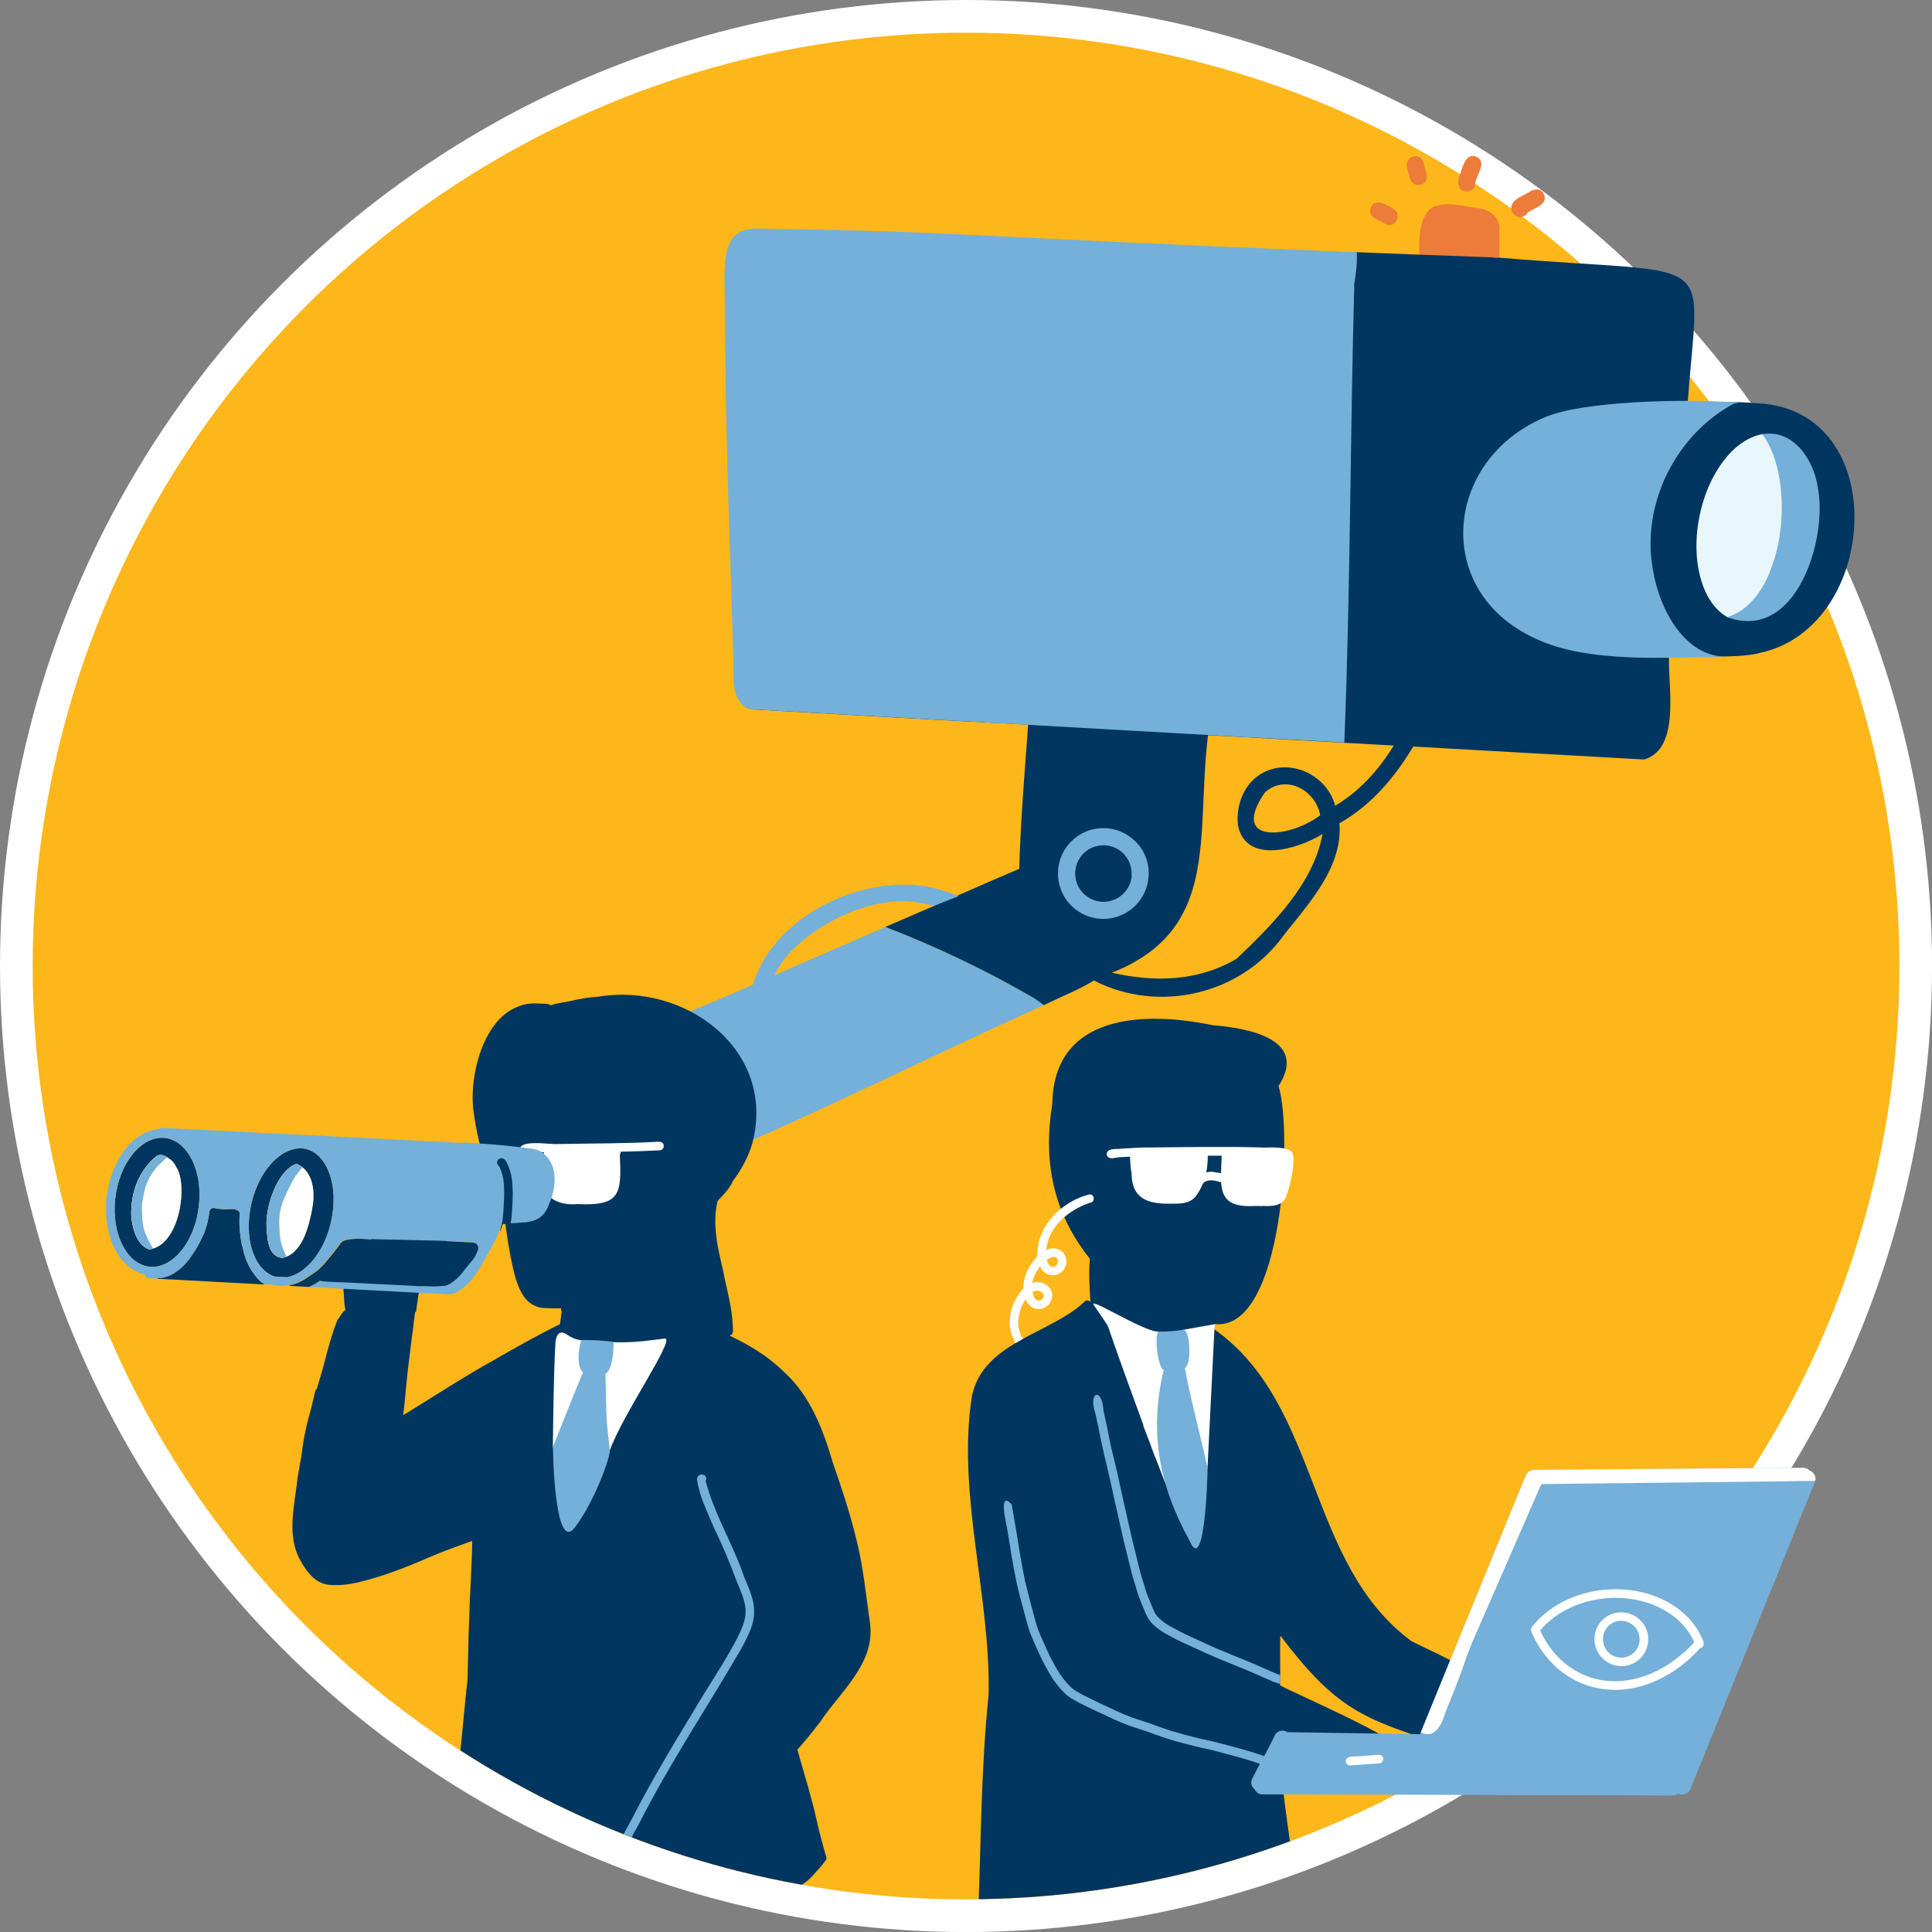 <?xml version="1.0" encoding="UTF-8"?> <svg xmlns="http://www.w3.org/2000/svg" xmlns:xlink="http://www.w3.org/1999/xlink" id="Layer_2" data-name="Layer 2" viewBox="0 0 354.91 354.91"><rect x="0" y="0" width="354.91" height="354.91" fill="#808080" stroke="none"/><defs><style> .cls-1 { fill: #fff; } .cls-2 { fill: #e9f7fd; } .cls-3 { fill: #003660; } .cls-4 { fill: #74b0d9; } .cls-5 { fill: none; } .cls-6 { fill: #fdb71a; stroke: #fff; stroke-miterlimit: 10; stroke-width: 6px; } .cls-7 { fill: #ed7b39; } .cls-8 { clip-path: url(#clippath); } </style><clipPath id="clippath"><circle class="cls-5" cx="177.46" cy="177.46" r="171.44"></circle></clipPath></defs><g id="security"><circle class="cls-6" cx="177.46" cy="177.46" r="174.46"></circle><g><path class="cls-4" d="M204.04,178.55c-.45-.25-1.69-.89-1.83-.96-5.9-3.31-12.04-6.16-18.1-9.14-2.8-1.38-5.57-2.85-8.48-3.98,0,0,.02-.01.03-.02,0,0,0,0,0,0,0,0,0,0,0,0-.65-.25-1.31-.5-1.96-.69h0c-12.68-4.5-31.31,3.57-35.39,17.1-6.59,3.08-13.6,5.46-19.95,8.97,0,0,0,0,0,0-.03.02-.05.06-.07.09,2.01,5.63,4.61,11.45,8.72,15.91h0s0,0,0,0c1.63,2.06,2.52,4.55,3.58,6.89,20.58-8.7,40.72-18.87,61.15-28.08-.46-.38-.95-.77-1.45-1.1,0,0,0,0,0,0-8.81-5.14-18.11-9.59-27.63-13.26-6.79,2.95-13.59,5.9-20.38,8.86.35-.76.77-1.48,1.24-2.17h0c.53-.77,1.12-1.49,1.75-2.17,0,0,0,0,0,0,5.73-5.81,15.32-10.26,23.25-9.04.96.28,2.06.29,3.04.64,0,0,0,0,0,0,0,0,0,0,0,0,.08-.02.15-.07.23-.09-.05.02-.1.04-.14.06.79.2,1.56.47,2.31.81-.05-.02-.1-.03-.15-.05,8.56,3.64,27.12,13,27.12,12.99.94-.34,1.75-.91,2.64-1.37h0c.19-.08.46-.09.66-.1-.04-.02-.16-.09-.2-.12ZM120.08,190.5s0,0,0,0h0s0,0,0,0Z"></path><g class="cls-8"><path class="cls-3" d="M223.21,243.24c12.49,1.24,14.31-35.28,11.66-43.73,5.58-8.69-5.76-10.67-12.05-11.17-12.52-2.62-29.23-2.16-29.51,14.39-1.74,10.74.18,20.07,6.9,28.51-.24,2.6-.06,5.32.1,7.93-.24-.25-.61-.36-.9-.22-6.24,6.11-18.83,7.46-20.88,17.57-2.77,17.93,3.45,36.56,3.08,54.81-1.39,13.27-1.37,26.58-1.9,39.94,0,.45.47.8.9.74,18.76,2.64,39.06,3.67,56.78-4.06,2.86,1.16.1-4.43.24-5.77-1.13-6.04-1.69-12.18-2.61-18.25,6.64,1.87,16.4,3,22.19-1.3,6.29-.57-20.54-12.03-22.06-13.03.07-3.05-.04-6.09.04-9.14,10.26,13.52,15.1,15.39,30.94,20.3,4.39.75,9.34-4.65,8.01-9.12-2.37-4.88-10.14-7.73-14.85-10.15-19.43-14.36-16.56-43.34-36.21-57.29l.11-.96Z"></path><path class="cls-3" d="M159.85,298.49c.8,7.2-5.47,12.26-9.11,17.72-1.34,1.79-2.77,3.53-4.26,5.2,1.25,4.46,2.65,8.89,3.64,13.39.48,2.13,1.06,4.24,1.67,6.33.09.35-.03.62-.25.79,0,.02-.02.04-.04.06-.5.69-1.05,1.32-1.63,1.93-1.17,1.38-2.37,2.48-4.08,3.02-1.06.56-2.12,1.12-3.2,1.65-.1.05-.21.07-.31.07-.31.22-.76.36-1.09.5-.21.13-.46.21-.71.21-.1,0-.19-.01-.28-.04-2.28,1.47-11.6,2.55-12.94,2.86-6.07.79-12.16,1.43-18.26,1.43-.93,0-1.86-.02-2.79-.05-6.41-.29-12.79-1.26-19.05-2.6-1.88-.37-3.75-.82-5.6-1.28-.37.06-.7-.15-.84-.47-.02,0-.03,0-.05,0-.4-.08-.72-.5-.62-.92.36-1.45.67-2.91.96-4.38,1.35-7.47,2.8-15.05,3.6-22.57.43-4.32.81-8.62,1.28-12.94.11-3.7.14-7.37.3-11.06.12-4.76.49-9.52.56-14.28-2.34.86-4.71,1.68-6.94,2.61-4.22,1.82-8.48,3.6-12.89,4.72-1.73.48-3.44.8-5.17.8-.49,0-.99-.03-1.49-.08h-.02c-2.64-.39-4.16-2.78-5.32-4.92-1.83-3.75-1.17-7.99-.6-12.05.05-.33.1-.67.14-1,.05-.33.09-.66.13-.99h0s0,0,0,0c.02-.2.05-.4.07-.6.23-1.46.49-2.93.76-4.41.3-2.91.98-5.74,1.77-8.54.25-1.11.52-2.21.79-3.31h.03s.16-.04.16-.04c.62-2.08,1.25-4.17,1.76-6.27.59-2.2,1.22-4.43,2.08-6.54.09-.17.2-.29.32-.36,0-.03.02-.06.02-.09.46-.85,1.12-1.49,1.87-2.03.02-.16.08-.32.18-.45.23-.82.27-1.64.3-2.48.02-1.03-.02-2.33.84-2.98h0c-.04-.35.17-.73.41-1.02.04-.09.09-.17.16-.24.08-1.31.71-2.46,1.31-3.6,1.41-2.78,2.89-5.71,4.63-8.24,1.04-1.89,2.15-3.71,3.31-5.54.71-1.17,1.57-2.35,2.76-3.06.69-.28,1.35.23,1.58.88.55,1.3,1.2,2.56,1.8,3.83,2.32,4.55,2.66,10.39-1.84,13.72-.45.4-.96.69-1.49.96.05,1.06-.52,2.61-.65,3.34-.04.15-.13.28-.26.37-.33,1.81-.57,3.65-.83,5.48l-.19.15c-.57,4.85-1.31,9.74-1.72,14.6-.12,1.46-.29,2.9-.45,4.28,5.42-3.29,10.71-6.8,16.25-9.88,3.99-2.32,8.04-4.57,12.16-6.66.11-.05.22-.07.33-.07.07-.33.16-.66.18-.97.08-.38.06-.94.19-1.35-.05-.16-.09-.33-.12-.49,0-.08,0-.15.01-.21-.34,0-.67.02-1.01.02-.57,0-1.14-.02-1.71-.06-4.85.05-5.75-5.66-6.54-9.36-.69-3.55-1.15-7.13-1.43-10.73-.63-1.04-1.18-2.13-1.69-3.14-1.92-3.79-3-7.97-3.59-12.16-1.15-6.39,1.35-17.43,8-19.96,1.39-.65,2.93-.68,4.44-.56.49,0,1.25-.03,1.62.3,1.24-.47,3.07-.62,3.74-.82,1.66-.37,3.33-.69,5.02-.77,15.98-2.66,32.79,9.81,28.28,26.95-.67,2.37-2.07,4.96-3.56,6.9-.63,1.45-1.74,2.52-2.8,3.66-1.07,4.2.03,8.73.99,12.8.61,3.32,1.66,6.67,1.77,10.04,0,.68.32,1.75-.62,1.89h-.01c3.68,1.75,7.15,3.8,10.05,6.7,4.8,4.29,7.2,10.62,8.96,16.63,1.59,4.6,3.15,9.21,4.28,13.91,1.36,5.2,1.8,10.57,2.61,15.87Z"></path><path class="cls-4" d="M114.45,338.98c-.38-.17-.57-.66-.38-1.04.59-1.23,1.24-2.43,1.9-3.6,3.43-6.73,7.3-13.2,11.23-19.65,2.49-4.29,5.32-8.39,7.69-12.75,2.79-5.19,2.63-6.35.37-11.63-1.22-3.37-2.67-6.69-4.21-9.9-1.16-2.82-2.64-5.67-3-8.71.07-1.34,2.22-.94,1.57.35,1.65,6.25,5.05,11.63,7.1,17.68,2.48,5.65,2.54,7.48-.46,12.98-6.22,10.76-13.2,21.12-18.82,32.22-.29.53-.53.95-.79,1.44-.63.77-.94,3.08-2.19,2.62Z"></path></g><path class="cls-7" d="M275.42,42.75c.04,1.1.05,2.2.03,3.31,0,.22,0,.44-.01.67,0,.08,0,.16,0,.24,0,.2,0,.4-.02.6,0,.02,0,.05,0,.07-.02,0-.03,0-.05,0-.1,0-.2.01-.3.02-.24.01-.49.01-.73,0-.1-.02-.2-.04-.3-.06-.06-.01-.12-.03-.18-.04v.03c-3.42-.13-6.84-.26-10.26-.39-.46.02-.92.02-1.37.01-.1,0-.2,0-.29,0-.07,0-.14,0-.21,0-.06,0-.11,0-.17,0-.04,0-.07,0-.11,0-.09,0-.18,0-.27-.02-.15.03-.3.04-.45.03-.04,0-.07,0-.11,0-.06,0-.13-.02-.19-.02-.06-.01-.12-.03-.18-.04-.06-.02-.12-.04-.18-.06.22,0,.44.02.65.02,0-.21,0-.42-.01-.64,0-.31,0-.62,0-.94,0-3.01.34-6.24,2.63-7.57,2.38-.88,4.93-.25,7.35.17,2.81.16,5.1,1.54,4.75,4.63Z"></path><path class="cls-7" d="M254.51,41.16c-1.11-.8-3.3-1.12-2.72-2.95.81-1.97,2.93-.62,4.14.15,1.81.99.42,3.7-1.42,2.8Z"></path><path class="cls-7" d="M259.08,32.92c-.21-.75-.46-1.5-.63-2.26-.38-1.46,1.47-2.63,2.59-1.58.37.35.55.78.56,1.27.36,1.2,1.1,2.99-.54,3.57-.79.26-1.75-.17-1.99-.99Z"></path><path class="cls-7" d="M268.94,35.11c-1.42-.47-1.15-2.18-.67-3.26.48-1.37,1.06-3.91,3.03-3.03,1.89,1.11-.03,3.2-.27,4.72.08,1.12-1.07,1.91-2.09,1.57Z"></path><path class="cls-7" d="M278.75,39.78c-.78-.25-1.28-1.07-1.1-1.88.39-1.42,2.05-1.87,3.18-2.56.82-.65,2.05-.85,2.69.14,1.12,1.97-1.59,2.72-2.86,3.53-.35.67-1.2,1.07-1.92.77Z"></path><path class="cls-3" d="M321.66,119.8s0,0,0,0c0,0,0,0,0,0h0Z"></path><path class="cls-3" d="M317.87,119.34s0,0,0,0c0,0,0,0,.01,0,0,0,0,0,0,0Z"></path><path class="cls-3" d="M311.33,118.17s.04.03.06.04c-.02-.01-.04-.03-.06-.04Z"></path><path class="cls-3" d="M307.94,114.96s.04.05.07.08c-.02-.02-.05-.05-.07-.08Z"></path><path class="cls-3" d="M307.82,112.21s0-.01-.01-.02c.02.02.03.04.05.07-.01-.02-.02-.03-.03-.05Z"></path><path class="cls-3" d="M303.6,104.81s0,.02,0,.03c0-.01,0-.02,0-.03Z"></path><path class="cls-3" d="M311.17,82.44s.01-.01.02-.02c-.01.01-.02.03-.04.04,0,0,.01-.02.02-.02Z"></path><path class="cls-3" d="M311.28,82.31s-.03.03-.04.05c.01-.02.03-.03.04-.05Z"></path><path class="cls-3" d="M310.2,81.18s-.02.02-.03.03c-.01.01-.02.03-.04.04l.06-.07Z"></path><path class="cls-3" d="M310.32,81.04s-.01.01-.02.02c0,0,.01-.01.02-.02Z"></path><path class="cls-4" d="M319.91,112.4s-.02.01-.03.02c.01,0,.02-.01.03-.02Z"></path><path class="cls-4" d="M322.98,109.39s-.02.03-.03.04c0-.01.02-.03.03-.04Z"></path><path class="cls-4" d="M325.04,105.42s-.01.03-.02.04c0-.01.01-.03.02-.04Z"></path><path class="cls-4" d="M327.04,99.12s0,.03,0,.04c0,0,0,.01,0,.02,0-.02,0-.04.01-.06Z"></path><path class="cls-4" d="M329.15,90.61s0,.05,0,.07c0-.02,0-.05,0-.07Z"></path><path class="cls-4" d="M325.15,81.5s0,0,0,0c0,.01.02.02.02.04,0-.01-.02-.03-.03-.04Z"></path><path class="cls-3" d="M322.77,74.08h0c-4.18-.38-8.49-.21-12.72-.25,0-.09.01-.17.02-.26h0c2.03-28.02,6.14-22.77-34.55-26.23h0c-.52.03-1.05.06-1.56-.1v.03c-8.25-.29-16.45-.61-24.7-.94,0-.03-1.44.12-1.44.14-36.59-.81-73.78-4.11-110.15-3.78-1.35.16-2.62,1.1-2.78,2.73.15,26.66-.31,52.09.08,80.18.03,1.93,1.05,4.46,3.27,4.72,16.87.93,33.77,1.96,50.64,2.8-.63,8.29-1.44,18.37-1.64,26.48-3.8,1.61-7.59,3.27-11.37,4.93-.07-.03-.14-.06-.21-.08,0,0-.02,0-.03.02.15.05.29.12.44.17-4.41,1.66-9.13,3.78-13.42,5.64,9.51,3.66,18.79,8.11,27.59,13.24l-.04.02c.51.33,1.06.7,1.54,1.1,3.72-1.8,6.15-2.66,9.21-4.52,11.86,6.1,27.04,2.65,34.89-8.34,4.62-5.84,10.85-12.52,10.22-20.55,5.86-3.31,10.13-8.4,13.56-14.09,14.14.79,28.28,1.61,42.42,2.38,6.82-2,4.31-13.83,4.56-18.86,2.66-.32,12.76.43,16.67-.72h0c22.09-4.63,24.45-44.76-.48-45.86ZM245.27,148.02c-1.4-5.44-7.86-8.72-13.01-6.19-3.62,1.76-5.28,5.94-4.84,9.81,1.49,7.26,11.12,4.33,15.53,1.56-1.67,9.18-9.23,16.68-15.78,22.92-7.09,4.21-15.23,4.34-22.91,2.57,20.01-7.96,15.38-25.12,17.65-43.61.04,0,.09,0,.13,0,0,0,0-.02,0-.03,11.34.64,22.66,1.26,34,1.91-2.75,4.44-6.24,8.36-10.76,11.06ZM242.53,149.75c-5.37,4.19-16.86,5.54-10.17-4.17,3.71-3.39,9.25-.6,10.17,4.17Z"></path><path class="cls-2" d="M327.59,90.74c.07,1.7.1,3.4-.05,5.1l-.02.17s0,.06,0,.09c-.1,1.01-.26,2.03-.48,3.02,0,.02,0,.03,0,.04,0,0,0,0,0,.02-.12.49-.26.98-.4,1.47-.15.51-.3,1.02-.47,1.53-.35,1.05-.68,2.11-1.07,3.14,0,.03-.02.05-.03.08,0,.02-.02.04-.02.06-.29.75-.61,1.5-.98,2.21-.31.58-.65,1.14-1.03,1.68,0,.01-.02.02-.03.04-.38.52-.77,1.01-1.2,1.48,0,0,0,0-.01.01-.24.25-.49.49-.76.72-.36.29-.74.57-1.13.81-.28.17-.57.31-.87.45-.45.2-.9.37-1.37.53-.06.02-.13.05-.19.07-.64-.35-1.23-.78-1.77-1.29-2.03-1.94-3.11-4.67-3.65-7.38-.24-1.18-.36-2.37-.4-3.47-.1-2.45.16-4.91.71-7.29,0-.02.01-.05.02-.07,0-.01,0-.02,0-.03.26-1.09.58-2.17.97-3.22.03-.09.06-.17.09-.25.39-1.02.84-2.03,1.36-2.98,1.35-2.5,3.17-4.86,5.6-6.39.4-.25.82-.48,1.17-.64.39-.18.78-.33,1.19-.46.35-.11.72-.2,1.09-.26h0s.02.03.03.04c0,0,0,.02.02.02,0,0,0,0,0,0,.02.02.03.04.05.06.42.52.85,1.05,1.21,1.62,0,0,0,0,0,.01.02.02.03.05.04.07.29.48.54.99.77,1.51.07.14.13.29.2.44,0,.02.02.04.03.06.01.03.03.06.04.09.19.43.37.87.51,1.33h0s.01.04.02.06c0,.01,0,.02,0,.03.19.64.33,1.3.45,1.96.2,1.21.31,2.45.36,3.68h0Z"></path><g><path class="cls-4" d="M249.27,46.35c-75.94-3.07-71-3.76-110.03-4.36-7.12-.11-6.1,6.39-6.08,14.57.1,29.35,1.63,60.73,1.62,68.95.14,1.95,1.15,4.59,3.34,4.79,10.6.61,21.36,1.2,31.93,1.8,25.46,1.4,51.5,2.94,76.9,4.3,1.13-27.91,1.07-56.07,1.83-83.98h-.04c.39-2.31.59-4.18.51-6.08Z"></path><path class="cls-4" d="M318.51,74.16l1.18-.27c-3.21-.07-6.38-.28-9.67-.25,0,0-18.85-.2-26.36,3.07-18.33,7.8-20.64,31.82-1.68,40.56,9.8,4.71,24.98,3.46,35.16,3.34-7.61.09-12.27-8.61-13.46-15.75-2.3-12.09,4.09-24.95,14.82-30.71Z"></path><path class="cls-4" d="M333.94,89.57c-.76-5.2-4.59-10.88-10.33-9.78.03.03.16,0,.19.05v.02c6.28,8.42,4.16,30.33-6.54,33.51,12.7,4.67,18.52-14.36,16.68-23.79Z"></path></g><path class="cls-4" d="M234.73,309.21c-.77-.21-1.49-.58-2.22-.89-1.29-.54-2.55-1.14-3.84-1.66-1.37-.55-2.72-1.13-4.09-1.67-.87-.35-1.73-.72-2.59-1.11-.91-.41-1.83-.82-2.74-1.24,0,0,0,0,0,0,0,0,0,0-.02,0,0,0-.02,0-.02-.01,0,0,0,0,.01,0-.04-.02-.08-.04-.11-.05-.04-.02-.08-.03-.12-.05,0,0,.01,0,.02,0,0,0-.01,0-.02,0-.02,0-.04-.02-.05-.03,0,0,0,0,.01,0,0,0-.01,0-.02,0,0,0-.01,0-.02,0,0,0,0,0,.01,0,0,0,0,0,0,0,0,0,0,0,.01,0,.02,0,.03.02.05.02-.02-.01-.05-.02-.07-.03-.03-.01-.07-.03-.1-.05-.57-.26-1.14-.52-1.71-.78,0,0,0,0,0,0-.63-.3-1.25-.63-1.86-.96-.63-.34-1.27-.67-1.87-1.06-.5-.33-.97-.7-1.41-1.1-.51-.45-.93-.99-1.24-1.6-.19-.36-.34-.74-.49-1.12-.15-.37-.31-.74-.46-1.11-.31-.75-.62-1.51-.85-2.3-.23-.8-.49-1.6-.74-2.4-.24-.78-.42-1.57-.61-2.36-.4-1.64-.83-3.28-1.22-4.93-.37-1.59-.71-3.17-1.07-4.76-.33-1.48-.69-2.94-.99-4.43,0,.03.01.07.02.1-.02-.11-.04-.21-.06-.32,0,.02,0,.05.01.07-.03-.14-.06-.29-.09-.43,0,0,0,.01,0,.02-.03-.12-.05-.24-.08-.36h0c-.01-.05-.03-.12-.04-.19,0,0,0,0,0,0-.77-3.48-1.69-6.92-2.31-10.43,0,0,0,.02,0,.02,0-.03-.02-.07-.02-.1,0,0,0,.02,0,.02-.01-.06-.02-.12-.04-.17,0,0,0,0,0,0-.15-.72-.32-1.44-.47-2.16l.02.1s-.02-.09-.03-.14c0,0,0,.02,0,.03-1.32-4.01,1.28-4.79,1.52-.37,0-.03-.01-.07-.02-.1.01.06.02.12.04.18,0,0,0,0,0-.01,0,.01,0,.03,0,.04,0,0,0-.01,0-.02,0,.02,0,.03.01.05,0,0,0-.01,0-.02.15.69.31,1.39.46,2.08,0-.02-.01-.04-.01-.06.01.06.03.13.04.19,0,0,0-.01,0-.02,0,.03.01.07.02.1,0,0,0-.02,0-.02.27,1.3.5,2.61.77,3.9,0-.03-.01-.06-.02-.1.52,2.23,1.11,4.45,1.57,6.69,0-.02,0-.03-.01-.05.04.2.08.4.12.6,0-.01,0-.02,0-.04,0,.02,0,.04.01.06h0c.02.08.04.16.05.25,0-.01,0-.03,0-.04,0,.03.01.07.02.1,0-.02,0-.03-.01-.05.01.05.02.09.03.14,0,0,0,0,0-.01.02.09.04.17.05.26,0,0,0,0,0,0,.32,1.54.7,3.07,1.04,4.61.36,1.64.72,3.28,1.11,4.91.39,1.61.8,3.21,1.19,4.82.19.79.4,1.57.64,2.35.12.38.24.75.35,1.13.12.4.23.8.36,1.2.02.06.04.11.05.17,0,0,0-.01,0-.02,0,.02.01.04.02.06,0,.01,0,.02.01.03,0,0,0,0,0,0,.22.61.47,1.2.72,1.8.25.61.49,1.22.78,1.82.07.14.15.28.24.41.09.13.19.25.29.38.2.21.41.41.63.6.32.27.65.52.99.74.55.35,1.13.64,1.7.95.61.33,1.22.66,1.85.96-.01,0-.03-.01-.04-.02.02,0,.03.02.05.02,0,0,0,0-.01,0,.55.26,1.11.5,1.66.76,0,0,0,0,0,0h.01s.05.03.08.04c0,0,0,0-.01,0,0,0,.01,0,.02,0,0,0,0,0-.01,0,.03.01.05.03.08.04,0,0,0,0,.01,0,0,0,0,0,0,0,.03.01.06.03.09.04-.01,0-.03-.01-.04-.02.05.02.11.05.17.08,0,0-.01,0-.02,0,.03.02.07.03.1.05.66.31,1.33.6,2,.91.61.28,1.21.56,1.83.82,1.32.57,2.67,1.07,4,1.64.67.29,1.36.55,2.03.83.63.27,1.26.54,1.88.82.58.27,1.17.51,1.76.77.39.17.77.34,1.17.5.1.04.2.08.3.11.09.03.18.05.27.08,0,.54,0,1.08-.02,1.62-.15-.04-.29-.07-.44-.11Z"></path><path class="cls-4" d="M219.16,302.6s.03.02.05.02c-.02,0-.03-.02-.05-.02Z"></path><path class="cls-4" d="M218.99,302.52s0,0,.01,0c0,0,0,0,0,0,0,0,0,0-.01,0Z"></path><path class="cls-4" d="M218.94,302.5s0,0,0,0h0s0,0,0,0c0,0,0,0,0,0Z"></path><path class="cls-4" d="M219.64,301.1s.03.01.05.02c-.02,0-.03-.01-.05-.02Z"></path><path class="cls-4" d="M219.64,301.1l-.07-.03s.05.02.08.04c0,0,0,0,0,0Z"></path><path class="cls-4" d="M217.73,300.22s.03.02.05.02c-.02,0-.03-.02-.05-.02Z"></path><path class="cls-4" d="M210.62,292.59s0-.03-.01-.04c0,.02.02.04.02.07,0,0,0-.02,0-.02Z"></path><path class="cls-4" d="M205.78,272.97s0,0,0,0c0,0,0,0,0,0,0,0,0,0,0,0Z"></path><path class="cls-4" d="M205.72,272.71s0-.01,0-.02c0,0,0,.01,0,.02,0,0,0,0,0,0Z"></path><path class="cls-4" d="M201.74,261.96s0,.03.01.05c0-.02,0-.03-.01-.05Z"></path><path class="cls-4" d="M203.24,261.46s0,.02,0,.03c0-.01,0-.02,0-.03Z"></path><path class="cls-4" d="M201.21,259.53s0,.05.01.07c0-.02-.01-.05-.01-.07Z"></path><path class="cls-4" d="M202.79,259.4s0,.02,0,.03c0-.01,0-.02,0-.03Z"></path><path class="cls-4" d="M202.78,259.35s0,0,0,0c0,0,0,0,0,.01,0,0,0,0,0,0Z"></path><path class="cls-4" d="M235.08,325.27c-.72-.26-1.45-.52-2.18-.76,0,0,.01,0,.02,0,0,0,0,0,.01,0,0,0,0,0,0,0,.03,0,.05.02.08.03-.04-.01-.07-.02-.11-.04-.07-.02-.14-.04-.22-.07.01,0,.02,0,.03,0-.02,0-.04-.01-.07-.02-.01,0-.02,0-.03-.01,0,0,0,0,.01,0-.06-.02-.12-.04-.17-.05,0,0,0,0,.01,0-.02,0-.04-.01-.05-.02-.02,0-.03,0-.05-.01,0,0,.01,0,.02,0-.11-.03-.21-.07-.32-.1.03.01.07.02.1.03-.13-.04-.26-.08-.4-.13,0,0,0,0,0,0-.09-.03-.18-.06-.26-.08,0,0,.01,0,.02,0-.14-.04-.28-.09-.42-.14.03,0,.06.02.1.03-.57-.18-1.13-.37-1.7-.55.01,0,.03,0,.04.01-.02,0-.03,0-.05-.01,0,0,.01,0,.02,0-.01,0-.02,0-.04-.01-.02,0-.04-.01-.06-.02,0,0,.02,0,.02,0-.05-.02-.1-.03-.15-.05.03.01.07.02.1.03-1.52-.47-3.07-.86-4.6-1.27-.73-.2-1.45-.42-2.19-.58-.79-.17-1.59-.35-2.38-.53-.96-.22-1.92-.48-2.87-.73-.95-.25-1.9-.51-2.84-.81,0,0,.01,0,.02,0-.71-.23-1.43-.46-2.13-.72-.73-.27-1.46-.54-2.19-.78-.73-.25-1.46-.47-2.19-.71-.67-.22-1.32-.48-1.97-.75-.72-.29-1.42-.61-2.12-.94-.02,0-.03-.02-.05-.02,0,0,.01,0,.02,0-.09-.04-.18-.08-.27-.12-.05-.02-.1-.05-.15-.07-.2-.09-.4-.19-.6-.29,0,0,0,0,0,0-.05-.02-.11-.05-.16-.07-.03-.01-.05-.02-.08-.04-.05-.02-.1-.05-.15-.07-.07-.03-.14-.06-.2-.09-.38-.17-.75-.34-1.13-.52,0,0,.02,0,.03.01-1.32-.61-2.65-1.25-3.91-1.97-.35-.2-.71-.42-1.03-.66-.31-.23-.59-.5-.86-.77-.54-.53-1.02-1.13-1.48-1.73-.49-.65-.92-1.34-1.32-2.05-.4-.72-.8-1.45-1.17-2.19-.37-.74-.7-1.5-1.04-2.25-.34-.77-.68-1.54-1-2.32-.33-.8-.56-1.64-.79-2.48-.23-.83-.44-1.65-.67-2.48-.45-1.63-.87-3.27-1.22-4.93-.35-1.63-.65-3.28-.92-4.93-.26-1.61-.51-3.23-.79-4.84-.22-1.08-1.57-6.96.87-4.25.29,1.68.58,3.37.87,5.05.29,1.69.53,3.39.83,5.07.24,1.32.49,2.64.76,3.96,0,0,0-.01,0-.02,0,.02.01.05.02.07,0,0,0,.02,0,.03,0,0,0-.01,0-.02.33,1.46.72,2.91,1.09,4.36.21.79.43,1.56.63,2.34.19.73.41,1.44.65,2.15.33.81.67,1.61,1.03,2.41.37.83.73,1.65,1.13,2.46.6,1.15,1.2,2.32,1.93,3.4-.02-.03-.04-.06-.06-.09.42.61.88,1.2,1.38,1.75-.02-.03-.05-.05-.07-.08.32.35.65.69,1.01,1,.16.13.33.25.51.36.66.41,1.35.77,2.05,1.12.74.37,1.48.73,2.22,1.08,0,0-.02,0-.02,0,.06.03.12.05.18.08.35.16.7.32,1.04.48-.03-.02-.06-.03-.1-.05.09.04.18.08.27.12.06.03.12.05.17.08,0,0-.01,0-.02,0,.03.01.05.02.08.04.24.11.47.22.71.33-.03-.02-.06-.03-.1-.05.1.05.19.09.29.14-.03-.02-.06-.03-.1-.05.09.04.18.08.27.13.04.02.08.04.11.06.06.03.12.06.18.08-.03-.01-.06-.03-.1-.04,1.31.61,2.65,1.18,4.03,1.64.73.24,1.46.47,2.19.71.72.24,1.44.52,2.16.78.62.22,1.25.44,1.88.64-.03-.01-.06-.02-.1-.03.09.03.17.06.26.08,0,0,0,0,0,0,1.45.44,2.92.83,4.39,1.2,1.54.39,3.1.67,4.63,1.09,1.92.53,3.86.99,5.76,1.59.04.01.08.02.11.04-.01,0-.02,0-.03-.01.02,0,.05.02.07.02,0,0,.02,0,.02,0,0,0,0,0,0,0,.54.17,1.08.35,1.62.52,0,0-.01,0-.02,0,.13.04.26.08.39.13,0,0-.01,0-.02,0,.09.03.18.06.26.09,0,0,0,0,0,0,0,0,0,0,0,0,0,0,0,0,0,0,0,0,0,0,0,0,.12.04.25.08.37.11,0,0,0,0-.01,0,.1.03.2.06.31.1,0,0-.02,0-.03,0,.07.02.13.04.19.06.05.01.1.03.15.05-.03,0-.07-.02-.1-.03.09.03.19.06.28.09,0,0,0,0-.01,0,.71.22,1.4.48,2.1.73.7.25,1.4.51,2.07.83-.86-.21-1.73-.44-2.59-.66.07.46.14.92.2,1.39-.05-.02-.1-.04-.15-.05Z"></path><path class="cls-4" d="M232.69,324.45s.03.01.05.02c-.02,0-.03-.01-.05-.02Z"></path><path class="cls-4" d="M232.66,324.44s-.03,0-.04-.01c0,0,.01,0,.02,0,0,0,0,0,0,0,0,0,.02,0,.03,0,0,0,0,0,0,0,0,0,.02,0,.03,0-.01,0-.02,0-.03-.01Z"></path><path class="cls-4" d="M229.45,323.41s.03,0,.04.01c0,0,.01,0,.02,0-.02,0-.04-.01-.05-.02Z"></path><path class="cls-4" d="M232.28,322.68s-.06-.02-.09-.03c.06.02.13.04.19.06-.03,0-.06-.02-.1-.03Z"></path><path class="cls-4" d="M232.28,322.67s0,0,0,0c0,0,0,0,0,0,0,0,0,0,0,0,0,0,0,0,0,0Z"></path><path class="cls-4" d="M230.03,321.95s-.03,0-.04-.01c.02,0,.04.01.06.02,0,0,0,0-.01,0Z"></path><path class="cls-4" d="M203.92,315.58s0,0,0,0c.03.01.06.03.09.05-.03-.02-.06-.03-.1-.05Z"></path><path class="cls-4" d="M203.8,315.52s.05.02.08.04c-.03-.01-.05-.02-.08-.04Z"></path><path class="cls-4" d="M203.66,315.46s.03.01.04.02c-.01,0-.03-.01-.04-.02Z"></path><path class="cls-4" d="M203.6,315.43s.01,0,.02.01c.01,0,.02.01.03.02-.02,0-.04-.02-.06-.03Z"></path><path class="cls-4" d="M201.19,314.3s.02.01.03.02c-.01,0-.02-.01-.03-.02Z"></path><path class="cls-4" d="M188.32,290.59s0-.03,0-.05c0,.02,0,.04.01.06,0,0,0,0,0-.01Z"></path><path class="cls-1" d="M209.13,259.26s0,.02,0,.03c0,0,0-.02,0-.03Z"></path><path class="cls-1" d="M209.13,259.25s0,0,0,.01c0,0,0,0,0-.01Z"></path><path class="cls-1" d="M210.61,258.73s0,0,0,0c0,0,0,.01,0,.02v-.02Z"></path><path class="cls-1" d="M231.86,221.56c-.44-.02-.87-.03-1.26-.02-4.88.29-6.08-1.4-6.28-4.35-1.02-.32-2.2-.63-3.15,0-.05.12-.13.22-.23.29-.34.84-.78,1.64-1.33,2.35-1.12,1.31-2.84,1.3-4.44,1.29-.27,0-.53,0-.79,0-3.96-.05-6.46-1.23-6.51-5.56-.2-1.01-.25-2.04-.29-3.06-.57.02-1.12,0-1.44.07-.29-.04-.66.02-1.04.09-.79.14-1.6.28-1.8-.58-.01-1.31,1.98-.91,2.78-1.07.86-.05,3.94-.25,4.38-.21.06,0,.11,0,.16,0,6.96-.07,13.96-.19,20.94-.02.28.06.7.04,1.15.02.86-.03,4.12-.12,4.67.94.62,1.31-.15,5.71-1.19,8.23-.67,1.37-1.99,1.58-3.37,1.58-.32,0-.64-.01-.96-.02ZM222.84,215.28c.37.08.94.12,1.46.24.02-.86.11-3.09.12-3.22-.82,0-1.75,0-2.56,0,0,.05.01.11.01.17,0,.96-.09,1.94-.29,2.89.32-.07.64-.11.91-.11.13,0,.25,0,.35.03Z"></path><path class="cls-1" d="M186.29,245.94h0c-.13-.08-.23-.2-.28-.35-1.24-3.02-.15-6.62,2.01-8.93-.07-2.2,1.02-4.3,2.55-5.83-.24-5.56,4.51-10.19,9.62-11.44.98.06.97,1.53-.02,1.57-3.87,1.34-7.6,4.37-7.98,8.7h0c1.91-1.09,4.18.52,3.65,2.68-.62,2.38-3.88,2.61-4.77.28-.69.9-1.27,1.94-1.43,3.06,1.81-.73,4.23.99,3.56,2.97-.77,2.44-4.01,2.41-4.78,0-1.08,1.65-1.68,3.66-1.21,5.61.1.34.29.75.27,1.11.12.08.22.2.3.33.1.13.06.11.17.23-.01,0-1.11.64-1.39.79-.21-.27-.27-.45-.28-.78ZM189.66,237.36c.17.68.42,1.63,1.29,1.57,1.44-.66.66-1.82-.43-1.82-.28,0-.58.08-.86.25ZM192.3,231.44c.17.52.4,1.15,1,1.29.88.03,1.39-1.06.75-1.69-.16-.1-.32-.14-.49-.14-.45,0-.9.3-1.26.55Z"></path><path class="cls-1" d="M121.13,209.74c1.01-.04,1.1,1.51.06,1.57-2.4.13-4.79.21-7.19.26.02.17-.02.34-.13.5.29,7.13.25,9.51-7.76,9.12-3.24.3-6.29-.94-6.59-4.56-.2-1.63.23-3.31.38-4.96-1.01,0-2.02,0-3.03,0-.35.36-.97.31-1.24-.12-.98-2.44,5.55-1.25,6.79-1.39,6.23-.13,12.47-.07,18.7-.43Z"></path><path class="cls-4" d="M102.21,264.29s0,.01,0,.02c0,.01-.01.02-.02.04,0-.02.01-.03.02-.05Z"></path><path class="cls-4" d="M104.28,259.71s0,.02-.01.03c0,0,0,0,0,0,0-.01,0-.02.01-.03Z"></path><path class="cls-4" d="M107.02,252.27s0,.02-.02.04c0-.01.01-.02.02-.04Z"></path><path class="cls-4" d="M110.44,266.38s0,.05,0,.08c0-.03,0-.05,0-.08Z"></path><path class="cls-4" d="M111.69,263.42s0,.02,0,.03c0,0,0-.02,0-.03Z"></path><path class="cls-3" d="M27.5,229.51c5.14-.78,6.83-10.25,5.28-14.35-.41-.71-.71-1.54-1.37-2.06-.79-.59-1.56-1.21-2.53-.81-3.03,2.35-4.58,6.03-4.75,9.77-.21,2.37.74,6.81,3.37,7.45ZM36.64,219.14c.01.75-.02,1.52-.1,2.29-.09.78-.22,1.58-.4,2.36,0,.02-.01.04-.02.06,0,.01,0,.02,0,.03-.18.7-.4,1.41-.67,2.11-.21.55-.5,1.18-.83,1.79t0,0s-.03.06-.05.09c0,0-.02.03-.02.05h0s-.03.06-.04.08c-.24.41-.53.87-.85,1.3-.28.38-.58.73-.9,1.08-.06.06-.11.11-.16.17-.2.19-.47.44-.76.68-.27.21-.54.4-.83.58-.27.16-.55.31-.84.44-.25.1-.49.19-.75.27-.24.06-.47.12-.71.16-.13.02-.35.04-.57.05h-.01s0,0,0,0c-.22,0-.44,0-.66-.03-.22-.03-.43-.06-.65-.11-.24-.06-.48-.14-.72-.23-.12-.05-.34-.15-.55-.26-.24-.13-.47-.28-.69-.44-.24-.18-.46-.37-.68-.58l-.07-.07c-.17-.17-.39-.42-.6-.68-.24-.31-.46-.64-.67-.98h0c-.24-.39-.44-.8-.63-1.22-.22-.51-.4-1.03-.56-1.56-.15-.5-.29-1.11-.39-1.73v-.03s0-.03-.01-.05l-.02-.11c-.09-.59-.15-1.28-.17-1.98,0-.03,0-.05,0-.06v-.05c-.01-.75.02-1.53.1-2.31.08-.69.21-1.48.39-2.25l.02-.07c.18-.74.41-1.48.69-2.21v-.02s.02-.04.03-.07c0,0,0,0,0,0,.24-.58.5-1.15.8-1.7.3-.53.62-1.04.98-1.52h0s.03-.05.05-.07c.27-.36.6-.74.94-1.1.27-.27.55-.52.84-.76l.05-.04c.25-.19.51-.37.77-.53.26-.15.52-.29.79-.41.28-.12.56-.22.86-.31.14-.03.38-.09.63-.13.16-.02.32-.04.48-.05.06,0,.13,0,.19,0,.16,0,.4,0,.64.03.21.03.41.06.61.11.23.06.45.13.67.21.15.06.39.17.63.3.18.1.44.27.7.46.17.13.4.33.63.55.25.25.49.51.71.79.18.23.41.56.61.9.25.41.46.84.66,1.29.21.49.39.99.54,1.5.17.6.3,1.2.4,1.81,0,0,0,.02,0,.04,0,.01,0,.03,0,.04.1.67.16,1.36.18,2.06v.02s0,.05,0,.07Z"></path><path class="cls-3" d="M57.3,222.24c.22-1.06.33-2.25.24-3.41,0-.1-.02-.2-.03-.3,0-.09-.02-.19-.03-.28l-.03-.17h0c-.02-.1-.03-.18-.05-.28-.02-.12-.05-.24-.08-.36,0,0,0-.01,0-.02-.03-.11-.06-.22-.09-.33-.03-.12-.07-.23-.11-.34-.04-.12-.09-.24-.14-.36-.04-.1-.09-.2-.14-.3-.05-.11-.1-.21-.17-.31-.06-.1-.11-.19-.18-.29,0-.01-.02-.02-.02-.04-.06-.09-.12-.17-.19-.26-.14-.19-.3-.36-.48-.52-.09-.08-.17-.16-.27-.23-.07-.06-.15-.11-.22-.17-.08-.05-.15-.1-.24-.15-.05-.03-.11-.06-.16-.09-.04-.02-.08-.05-.13-.07-.02-.02-.05-.03-.07-.04-.02-.01-.04-.02-.06-.03-.06-.03-.13-.06-.2-.09-3.52,1.21-5.58,7.67-5.51,11.07.12,2.16.09,6.06,2.97,6.2.08-.02.16-.04.24-.06.09-.02.18-.06.27-.09,0,0,.02,0,.02,0h0s.04-.02.06-.02.04-.01.06-.02c.02,0,.04-.02.06-.02.1-.04.19-.08.28-.12.37-.18.7-.4,1-.67.08-.06.15-.13.23-.21.07-.07.15-.14.21-.22.07-.08.14-.15.21-.23.06-.07.12-.15.18-.22,0,0,.01-.02.02-.02.06-.08.13-.17.19-.25h0c.06-.09.12-.18.18-.27.1-.15.19-.31.28-.47.02-.03.04-.06.05-.1.04-.07.08-.14.12-.22.06-.1.11-.21.16-.32.03-.06.05-.11.08-.16.13-.27.24-.55.35-.83.06-.16.12-.32.17-.48.17-.47.31-.95.44-1.42.03-.1.06-.21.08-.32.19-.73.34-1.44.46-2.07ZM61.27,220.03c.02.73-.02,1.5-.1,2.26-.09.77-.23,1.63-.43,2.49-.2.81-.45,1.61-.75,2.39-.25.64-.58,1.36-.97,2.06-.04.07-.05.08-.06.1,0,.02-.02.03-.02.05-.3.52-.64,1.05-1.01,1.56h0s-.03.04-.04.06c-.31.4-.66.82-1.04,1.22-.3.3-.61.59-.94.85-.02.02-.06.05-.09.08-.29.23-.6.43-.91.63-.27.16-.54.29-.81.42h0s-.02.01-.03.02c-.24.1-.5.19-.77.28-.1.03-.19.05-.29.07-.1.02-.19.04-.29.06-.74-.04-1.47-.08-2.21-.12-.05-.01-.09-.03-.14-.04-.09-.03-.17-.06-.26-.09-.18-.08-.37-.16-.54-.26-.02-.02-.06-.03-.1-.06-.16-.1-.33-.21-.49-.33-.2-.15-.39-.32-.57-.48-.21-.21-.4-.43-.59-.65-.21-.27-.4-.55-.57-.84-.21-.35-.39-.71-.55-1.09-.18-.44-.35-.88-.48-1.33v-.04c-.15-.51-.27-1.02-.35-1.55,0-.02,0-.04,0-.06,0,0,0-.02,0-.04-.1-.63-.15-1.29-.17-1.94h0c-.02-.79.02-1.56.09-2.33.09-.81.23-1.62.42-2.42.21-.87.48-1.72.8-2.56.25-.61.57-1.3.93-1.98.13-.24.27-.47.41-.7.21-.34.43-.67.67-.99.34-.46.71-.89,1.11-1.3.33-.34.69-.66,1.07-.96.26-.2.53-.39.81-.56.06-.03.11-.06.17-.1.19-.11.48-.26.78-.39.18-.07.45-.17.73-.26.24-.06.48-.12.72-.16.2-.03.4-.04.6-.05.2,0,.4,0,.6.02.1.01.2.02.3.04.1.02.21.04.31.06.2.05.39.11.58.18.21.08.4.17.6.28.22.12.43.26.63.41h0c.2.15.38.32.57.49.23.23.44.48.64.73.15.2.34.49.52.79.17.28.36.65.52,1.03h0s.02.04.02.06c.17.41.33.87.47,1.34.15.53.26,1.07.35,1.62.1.64.15,1.28.17,1.92h0s0,.06,0,.09v.03Z"></path><path class="cls-1" d="M55.55,214.43c2.18,1.73,2.31,5.18,1.76,7.81-.57,2.87-1.64,7.38-4.67,8.6-.22.09-.45.17-.7.22-2.88-.14-2.85-4.04-2.97-6.2-.07-3.4,2-9.86,5.51-11.07.1.04.19.08.28.13.01,0,.02,0,.03.02.08.04.16.08.23.13.02.01.05.03.08.04.16.1.32.21.46.32Z"></path><path class="cls-1" d="M32.78,215.16c1.55,4.1-.14,13.57-5.28,14.35-2.63-.63-3.57-5.08-3.37-7.45.17-3.74,1.72-7.42,4.75-9.77.97-.4,1.74.22,2.53.81.66.52.96,1.35,1.37,2.06Z"></path><path class="cls-4" d="M63.09,235.57c-.02.39-.02.78,0,1.17-2.09-.12-4.17-.23-6.26-.34-.02,0-.03,0-.05,0,.47-.23.93-.46,1.37-.74.2-.13.4-.26.6-.39.49.1.98.16,1.49.18.59.02,1.17.05,1.75.07.37.02.73.03,1.1.04Z"></path><path class="cls-4" d="M30.54,212.5c.06.03.11.07.17.1-.09.06-.17.13-.25.2h0c-.3.28-.59.57-.89.85-.24.22-.48.43-.7.66,0,0,0,.01-.01.02-.42.49-.79,1.03-1.16,1.56-.08.13-.16.27-.23.4-.25.52-.49,1.04-.69,1.59-.13.37-.22.75-.3,1.14,0,.03-.01.06-.02.09,0,0,0,0,0,0l-.03.13s0,.02,0,.03c0,0,0,.01,0,.02,0,0,0,0,0,.02-.02.06-.03.13-.04.2-.01.07-.03.15-.04.22-.03.16-.06.31-.1.47h0s0,.02,0,.03c0,0,0,0,0-.02-.01.05-.02.1-.03.14-.04.21-.08.41-.12.62-.05.94-.02,1.87.03,2.8.03.54.11,1.09.21,1.62.06.27.13.54.22.81,0,.02,0,.02.01.04.2.56.46,1.11.72,1.65,0,.02.02.03.02.05.2.39.42.78.66,1.14,0-.02-.02-.03-.03-.04.08.11.15.22.23.33-.1.03-.2.06-.3.08-.12.03-.24.05-.36.07-.37-.09-.71-.26-1.02-.49-.1-.07-.19-.14-.27-.22-.03-.02-.05-.05-.08-.08-.03-.03-.06-.06-.09-.09-.06-.06-.1-.11-.15-.17-.11-.13-.22-.27-.32-.41-.12-.17-.22-.34-.32-.52-.08-.15-.16-.31-.23-.47-.09-.2-.17-.4-.25-.61-.05-.13-.09-.26-.13-.39-.4-1.26-.56-2.64-.52-3.7,0-.1.01-.21.02-.31.02-.35.04-.7.08-1.05.03-.23.06-.46.1-.69.06-.35.12-.69.21-1.03.05-.23.11-.45.18-.68.2-.67.44-1.33.74-1.95.1-.21.2-.42.31-.62.06-.1.11-.21.17-.3.11-.2.24-.4.36-.6.06-.1.13-.19.19-.29.13-.19.27-.38.41-.56.57-.73,1.24-1.4,2-1.99.06-.03.13-.05.19-.06.32-.09.61-.07.9,0,.05.02.1.03.15.05.05.02.1.04.15.06s.1.05.15.07c.04.02.08.05.12.07Z"></path><path class="cls-4" d="M26.25,220.12s-.01.05-.02.07c0-.02.01-.05.02-.07Z"></path><path class="cls-4" d="M26.35,219.62s-.01.06-.02.08c0-.03.01-.06.02-.08Z"></path><path class="cls-4" d="M26.38,219.5s0-.03,0-.04c0,.03-.01.07-.02.1,0-.02,0-.04.01-.06Z"></path><path class="cls-4" d="M26.42,219.27s0-.02,0-.03c0,.02,0,.03-.01.05,0,0,0,0,0-.01Z"></path><path class="cls-4" d="M30.46,212.8s0,0,0,0c0,0,0,0,0,0,0,0,0,0,0,0Z"></path><path class="cls-4" d="M48.96,224.86c-.07-3.4,2-9.86,5.51-11.07.4.17.76.39,1.08.64-.01.01-.02.03-.03.04-.44.53-.88,1.07-1.27,1.64l.06-.08c-.04.06-.09.13-.13.2.01-.02.02-.04.04-.06-.32.49-.6,1-.86,1.51,0,0,0,0,0-.01-.53,1.05-1.04,2.13-1.45,3.24,0,.03-.02.05-.03.08,0,0,0,0,0-.01-.17.49-.3.98-.4,1.49,0-.02.01-.04.01-.07-.08.39-.13.78-.16,1.18,0-.04,0-.07,0-.11-.05.93-.03,1.87.03,2.8,0-.02,0-.05,0-.07.05.64.11,1.28.24,1.91.07.3.16.6.26.9,0,0,0,0,0-.01.22.63.48,1.25.78,1.85h0s-.02-.03-.02-.04c0,.01.02.03.02.05-.22.09-.45.16-.7.21-2.88-.14-2.85-4.04-2.97-6.2Z"></path><path class="cls-3" d="M46.13,233.11s.01.02.02.03c0,0-.01-.02-.02-.03Z"></path><path class="cls-3" d="M43.99,232.35l.02.05s-.02-.04-.02-.05Z"></path><path class="cls-3" d="M43.37,230.52l.03.09s-.02-.06-.03-.09Z"></path><path class="cls-3" d="M43.37,230.52s0,0,0,0c0,0,0,0,0,0h0Z"></path><path class="cls-3" d="M44.93,230.3h0s0,0,0,.02c0,0,0-.01,0-.02Z"></path><path class="cls-3" d="M44.93,230.28s0,.02,0,.02c0,0,0-.02,0-.02Z"></path><path class="cls-3" d="M44.92,230.27s0,0,0,0c0,0,0,0,0,.01,0,0,0,0,0,0Z"></path><path class="cls-3" d="M44.91,230.2s.01.04.02.06c0-.02-.01-.04-.02-.06Z"></path><path class="cls-3" d="M29.75,234.75s0,0,0,0c0,0,0,0,0,0,0,0,0,0,0,0Z"></path><path class="cls-3" d="M37.51,230s-.02.03-.02.04c0-.01.02-.03.02-.04Z"></path><path class="cls-3" d="M36.14,229.24s0,0,0,0c0,0,0-.02.01-.02,0,0-.01.02-.02.03,0,0,0,0,0,0Z"></path><path class="cls-3" d="M40.48,222.38h0s0,0,0,0c0,0,0,0,0,0Z"></path><path class="cls-3" d="M48.69,235.97c-.42-.02-.84-.05-1.26-.07-.42-.02-.84-.05-1.26-.07h0c-1.87-.1-3.74-.2-5.61-.3-2.52-.13-5.05-.28-7.58-.41-.5-.03-.99-.06-1.49-.08-.88-.04-1.76-.09-2.65-.13.15-.12.33-.18.53-.17.08,0,.16,0,.24.01.04,0,.09,0,.13,0h.02c.11-.02.22-.04.33-.07.39-.11.78-.23,1.15-.39.14-.06.28-.13.41-.2.01,0,.02-.01.03-.02.41-.24.8-.52,1.18-.81.23-.18.45-.37.67-.58.03-.03.06-.06.09-.09.37-.37.73-.77,1.06-1.18.23-.31.45-.63.67-.95.28-.4.54-.81.79-1.24,0,.02-.02.05-.03.07.01-.02.02-.05.04-.07t0,0s0-.02.01-.02c.26-.46.51-.93.74-1.41.22-.45.45-.89.65-1.35,0,0,0-.02,0-.02s0-.01,0-.02c0,0,0,0,0-.01h0s0-.02,0-.02c.22-.56.39-1.14.55-1.72,0,0,0-.02,0-.02,0-.02,0-.03.01-.04,0,0,0,0,0,0h0s0-.01,0-.02c0,0,0,0,0-.02.15-.61.26-1.23.35-1.85,0-.16.04-.32.13-.45.25-.37.73-.44,1.09-.21,0,0,0,0,0,0,.08,0,.16,0,.24,0,0,0,.02,0,.02,0h0c.22.02.45.04.67.06.24.02.48.05.71.05.25,0,.51-.01.76-.02.3-.01.61-.04.91-.02.16.01.31.07.43.17.21.04.4.16.52.35.13.19.16.43.09.64,0,.04,0,.08,0,.13-.06.54-.05,1.1-.04,1.64,0,0,0-.02,0-.02.02.75.12,1.49.21,2.23h0s0,.02,0,.02c0,.01,0,.02,0,.03,0,0,0,0,0,0,0,0,0,0,0,.01h0s0,.04,0,.06c0,.03.01.07.02.1,0-.03,0-.07-.01-.1.05.38.1.77.19,1.14.1.44.21.88.33,1.32,0,.03.02.05.02.08,0,.03.02.07.03.1l.02.06.02.06s0,0,0,.01c0,0,0,.02,0,.02,0,.02,0,.02,0,.03,0,.02.01.04.02.06h0s0,0,0,0h0s0,.02,0,.02c0,0,0,0,0,.02,0,0,0,.01,0,.02.14.49.31.98.51,1.45,0,.01,0,.02.02.04.2.46.43.9.68,1.33.2.33.41.67.65.98.01.02.02.03.03.04.01.02.03.03.04.05.27.33.54.67.84.98.01.01.03.02.04.04.19.18.41.35.62.51.11.08.21.15.33.23Z"></path><path class="cls-3" d="M60.53,233.79s.03-.03.04-.05c-.02.02-.03.03-.05.05,0,0,0,0,0,0Z"></path><path class="cls-3" d="M60.63,233.69s0,0,0,0c0,0,0,0,0,0h0Z"></path><path class="cls-3" d="M58.68,233.38h0s0,0,0,0c0,0,0,0,0,0Z"></path><path class="cls-3" d="M82.71,234.03s0,0,0,0c0,0,0,0,0,0,0,0,0,0,0,0Z"></path><path class="cls-3" d="M58.4,233.35s0,0-.01,0c0,0,0,0,0,0,0,0,0,0,.01,0Z"></path><path class="cls-3" d="M63.23,227.9s-.03.01-.04.02c.01,0,.03-.01.04-.02Z"></path><path class="cls-3" d="M63.26,227.89s-.02,0-.03.01c0,0,.02,0,.03-.01Z"></path><path class="cls-3" d="M91.87,226.13c.08-.31.17-.63.24-.94,0-.04.02-.09.03-.13,0-.02,0-.04.01-.06,0,.01,0,.02,0,.03,0,0,0-.01,0-.02,0,.01,0,.03,0,.04,0,0,0,.02,0,.03,0-.03.01-.06.02-.09,0,0,0,0,0-.01,0,0,0,0,0,.01.16-.81.25-1.63.31-2.45,0,0,0-.02,0-.03,0,0,0,.01,0,.02,0-.03,0-.06,0-.08,0,0,0,0,0,0,0,0,0-.01,0-.02.05-.69.08-1.39.11-2.09.04-.77.03-1.53,0-2.3,0,0,0,.02,0,.03,0-.01,0-.02,0-.03,0-.02,0-.05,0-.07,0,.02,0,.04,0,.06,0-.04,0-.08,0-.11-.03-.51-.08-1.01-.17-1.52-.09-.46-.22-.92-.37-1.36.01.03.02.06.03.1-.08-.23-.17-.45-.27-.67,0,0,0,.01,0,.02,0-.01,0-.02-.01-.03,0,0,0,0,0,0,0,0,0,0,0,0-.01-.02-.02-.05-.04-.07-.04-.07-.07-.14-.11-.2-.24-.17-.37-.46-.33-.76h0s0,0,0,0c0,0,0,0,0,0,0,0,0,0,0,0,0,0,0,0,0,0,0-.03.01-.06.02-.08,0,0,0,.01,0,.02,0,0,0-.02,0-.03,0,.01,0,.02,0,.04h0c.07-.25.22-.44.48-.56.32-.15.66-.01.9.21.22.2.36.51.49.77l-.05-.09c.35.72.6,1.49.76,2.27.14.65.19,1.3.23,1.97,0,0,0-.01,0-.02.05.81.06,1.64.02,2.46-.04.75-.07,1.5-.12,2.25,0-.02,0-.03,0-.05,0,.02,0,.05,0,.07,0-.02,0-.03,0-.05-.05.73-.13,1.47-.25,2.19-.48.01-.97.02-1.45.02-.14.47-.3.94-.48,1.4,0-.01,0-.03,0-.04Z"></path><path class="cls-3" d="M92.16,224.97h0s0,.01,0,.02c0,0,0-.01,0-.02Z"></path><path class="cls-3" d="M92.48,222.49s0,.01,0,.02c0,.03,0,.06,0,.08,0-.03,0-.07,0-.1Z"></path><path class="cls-3" d="M94.05,222.48s0,.04,0,.06c0-.02,0-.04,0-.06Z"></path><path class="cls-3" d="M92.48,222.4s0,0,0,.01c0,.01,0,.02,0,.04,0,0,0,0,0-.01,0,.02,0,.04,0,.06,0-.03,0-.06,0-.09Z"></path><path class="cls-3" d="M92.59,218.01s0,0,0,0c0,0,0,0,0,0,0,0,0,0,0-.01Z"></path><path class="cls-3" d="M94.14,217.83s0,.03,0,.04c0-.01,0-.03,0-.04Z"></path><path class="cls-3" d="M91.79,214.43h0s0,.01,0,.02c0,0,0-.01,0-.02Z"></path><path class="cls-3" d="M91.34,213.3h0s0,0,0,0c0,0,0,0,0,0Z"></path><path class="cls-3" d="M64.94,236.84c0,.82-.22,1.66-.07,2.56.04.28.03.6.13.87,0-.01-.02-.02-.02-.04.46.85-.82,1.64-1.36.79-.47-1.15-.36-2.43-.49-3.65-.02-.21-.03-.42-.04-.63-.02-.4-.02-.79,0-1.17-.37,0-.73-.02-1.1-.04-.58-.03-1.17-.05-1.75-.07-.5-.02-.99-.09-1.49-.18-.2.13-.4.27-.6.39-.44.27-.91.5-1.37.74-.03,0-.06,0-.09,0l-1.86-.1c-.32-.02-.64-.03-.96-.05-.25-.01-.5-.02-.75-.04.15-.15.35-.21.55-.21.39-.12.78-.25,1.16-.4,0,0,.02,0,.03-.01,0,0,0,0,0,0h0s0,0,0,0c0,0,.02,0,.02-.01.01,0,.03-.01.04-.02.23-.1.45-.21.67-.33.49-.32.98-.65,1.48-.97.43-.28.87-.57,1.27-.88,0,0,0,0,.01,0h0c.18-.17.35-.34.53-.51.16-.15.31-.3.46-.45.27-.29.51-.6.76-.9.23-.26.45-.53.68-.79.37-.43.69-.9,1.05-1.34.13-.16.27-.33.39-.5.12-.17.23-.33.35-.5.16-.22.37-.36.61-.48,0,0,0,0,0,0,0,0,.02,0,.02-.01s.02,0,.02,0c.61-.25,1.29-.27,1.93-.33.2-.02.4-.04.61-.05,5.27.42,15.46.29,15.4.44.3.02.61.04.91.05.47.02.93.01,1.4.04.69.04,1.38.09,2.08.13.25.01.5.02.75.02.4.01.81.03,1.17.23.28.15.44.43.48.73.04.25-.06.52-.15.75-.13.31-.27.63-.43.92-.18.34-.43.63-.67.92-.22.27-.44.54-.66.8-.28.33-.55.67-.81,1.02-.22.29-.45.57-.7.84-.5.53-1.05,1.02-1.67,1.4,0,0,0,0,0,0-.27.16-.55.3-.86.38-.33.09-.68.1-1.02.13-.66.04-1.31.06-1.97.03-.49-.02-.98-.02-1.46-.04-.2.4-.4.79-.6,1.19-.49.97-.97,1.94-1.43,2.9-.57,1.28-.99,2.7-1.35,4.02-.16.64-.4,1.62-1.27,1.33-.78-.29-.44-1.15-.25-1.71,0,0,0,0,0,0,0,0,0,0,0-.01.59-2.3,1.52-4.47,2.56-6.61-.15,0-.31-.02-.46-.02-3.12-.18-6.25-.34-9.37-.5l-.5-.03Z"></path><path class="cls-4" d="M332.5,270.2c.79.3,1.22,1.24.9,2.03-2.36,5.77-4.69,11.55-7.02,17.33-2.31,5.67-4.61,11.35-6.91,17.03-2.19,5.42-4.39,10.84-6.59,16.26-.68,1.67-1.37,3.34-2.04,5.02,0,.02-.02.04-.02.06-.1.25-.2.49-.3.73-.25.61-.84,1.01-1.48,1.01-.18,0-.37-.03-.56-.1-.07-.03-.13-.06-.2-.1-.26.22-.6.36-.97.36h-.18c-6.21,0-12.43-.05-18.65-.05s-12.46-.02-18.69-.05c-6.02-.02-12.05-.05-18.07-.05s-12.16-.04-18.24-.05c-.51,0-1.02,0-1.53,0-.07,0-.13,0-.2,0-.56-.04-1.03-.42-1.25-.92-.33-.24-.55-.6-.62-1.01-.06-.34,0-.65.15-.95.04-.07.08-.15.12-.22-.02.03-.03.06-.05.08,1.24-2.5,2.68-4.9,3.89-7.43.02-.05.05-.1.07-.14.05-.1.09-.19.13-.29.38-.76,1.38-1.05,2.12-.66.06.03.12.07.18.11.98.01,1.96.04,2.94.05,1.62.02,3.23.05,4.85.07,3.22.05,6.44.1,9.67.15,2.3.03,4.61.06,6.91.1.87-2.13,1.74-4.25,2.6-6.38,2.28-5.6,4.57-11.18,6.85-16.78,2.46-6.04,4.94-12.07,7.4-18.11.77-1.9,1.55-3.81,2.33-5.71.05-.12.1-.24.15-.36.02-.06.05-.13.08-.19.25-.62.86-1.02,1.49-1.01.09-.02.18-.03.27-.03.1,0,.21,0,.31,0h.08c5.79-.04,11.59-.09,17.38-.13,6.31-.04,12.61-.1,18.92-.14,4.15-.03,8.31-.07,12.47-.09.48,0,.93.2,1.24.54.02,0,.04.01.06.02Z"></path><path class="cls-1" d="M265.5,314.7h0s0,.01,0,.02c0,0,0-.01,0-.02Z"></path><path class="cls-1" d="M332.5,270.2l-.06-.02c-.3-.34-.75-.54-1.24-.54-4.16.02-8.31.06-12.47.09-6.31.05-12.61.1-18.92.14-5.79.04-11.59.09-17.38.13h-.08c-.1,0-.21,0-.31,0-.1,0-.18.01-.27.03,0,0-.02,0-.02,0-.13,0-.26.02-.39.06,0,0,0,0,0,0-.03,0-.06.02-.09.03,0,0,0,0,0,0-.13.04-.25.1-.36.17,0,0,0,0,0,0-.01,0-.02.02-.03.02,0,0,0,0,0,0-.07.05-.14.1-.2.16,0,.01-.01.02-.02.04,0,0,0,0,0,0-.06.06-.12.12-.17.19-.07.1-.14.2-.19.32,0,0,0,0,0,0-.03.06-.05.13-.08.19-.05.12-.1.24-.15.36-.56,1.38-1.12,2.75-1.69,4.13,0,.02-.02.04-.03.06-.21.5-.41,1.01-.62,1.51-2.45,6.04-4.93,12.07-7.4,18.11-2.28,5.6-4.57,11.19-6.85,16.78-.04.09-.08.18-.11.28-.79,1.93-1.58,3.87-2.37,5.8.42.19.86.34,1.3.34.26,0,.52-.05.78-.17.71-.33,1.19-.98,1.57-1.63.38-.65.59-1.38.84-2.09,0,.01,0,.02-.01.04,0-.02.01-.04.02-.05,0,0,0,0,0,0,0,0,0,0,0-.01.55-1.54,1.23-3.03,1.81-4.56.35-.94.71-1.87,1.07-2.8.3-.77.54-1.56.81-2.35.24-.7.5-1.39.78-2.07.15-.37.3-.75.44-1.12.44-1,.87-1.99,1.31-2.99,2.32-5.3,4.62-10.6,6.94-15.9,1.5-3.41,2.99-6.83,4.48-10.25,2.28-.02,4.55-.06,6.83-.08,5.63-.07,11.27-.13,16.9-.19,4.33-.05,8.65-.1,12.98-.15,2.84-.03,5.68-.06,8.53-.1,1.45-.02,2.91-.05,4.36-.05.04,0,.07,0,.11,0,.04,0,.07,0,.11,0,.18,0,.35-.03.51-.09.16-.73-.27-1.52-.97-1.8Z"></path><path class="cls-1" d="M300.04,308.48s0,0,0,0c-.02,0-.03,0-.05.01.02,0,.04,0,.05-.01Z"></path><path class="cls-1" d="M312.58,300.73s0,0,0,0c0,.02.01.03.02.05,0-.01-.01-.03-.02-.04Z"></path><path class="cls-1" d="M283.52,298.84s-.02.02-.03.04c.01-.01.02-.02.03-.04Z"></path><path class="cls-1" d="M284.91,297.54s-.03.02-.04.03l.04-.03Z"></path><path class="cls-1" d="M291.06,294.34s.02,0,.03,0c-.01,0-.03,0-.04.01,0,0,0,0,.01,0Z"></path><path class="cls-1" d="M301.43,294.04s.02,0,.03,0c-.01,0-.02,0-.03,0Z"></path><path class="cls-1" d="M301.38,294.03s.02,0,.03,0c0,0,.01,0,.02,0-.02,0-.04,0-.05-.01Z"></path><path class="cls-1" d="M293.85,293.72s0,0,0,0c0,0,.02,0,.03,0,.02,0,.04,0,.05,0-.02,0-.05,0-.07.01-.02,0-.05,0-.07.01.02,0,.04,0,.07-.01Z"></path><path class="cls-1" d="M296.44,293.5s.02,0,.04,0c-.01,0-.02,0-.04,0Z"></path><path class="cls-1" d="M290.72,292.81s-.02,0-.03,0c.01,0,.02,0,.03,0Z"></path><path class="cls-1" d="M293.66,292.16s-.06,0-.09.01c.03,0,.06-.01.09-.01Z"></path><path class="cls-1" d="M294.86,305.1s.01,0,.02.01c0,0,0,0,0,0,0,0-.02-.01-.02-.02Z"></path><path class="cls-1" d="M297.03,304.42s0,0-.01,0c0,0,.02,0,.03,0,0,0-.01,0-.02,0Z"></path><path class="cls-1" d="M294.93,302.87s0,0,0,0c0,0,0,0,0,.01,0,0,0,0,0,0Z"></path><path class="cls-1" d="M294.47,300.76s0,0,0,0c0,0,0,0,0,.01,0,0,0,0,0-.01Z"></path><path class="cls-1" d="M294.55,300.33s0,0,0,0c0,0,0,0,0,.01h0Z"></path><path class="cls-1" d="M300.93,299.79s0,0,0,0c0,0,0,.01,0,.02,0,0,0-.02-.01-.02Z"></path><path class="cls-1" d="M300.15,298.67h0s.01.01.02.02c0,0-.01-.01-.02-.02Z"></path><path class="cls-1" d="M301.72,298.08s.01.02.02.03c0,0-.01-.02-.02-.03Z"></path><path class="cls-1" d="M297.04,296.25s-.03,0-.04,0c-.02,0-.04,0-.06,0,.03,0,.07-.01.1-.02Z"></path><path class="cls-1" d="M297,296.25s.03,0,.04,0c0,0,0,0,0,0-.01,0-.03,0-.04,0,0,0,0,0,0,0,0,0,0,0,0,0Z"></path><path class="cls-1" d="M297.08,296.24s-.03,0-.04,0c.01,0,.03,0,.04,0Z"></path><path class="cls-1" d="M247.24,323.69c-.2-1.46,2.21-.87,3.12-1.13.96-.08,1.93-.11,2.9-.19.43-.03.81.29.85.72.03.42-.29.82-.72.85-1.74.09-3.48.25-5.21.35-.41.1-.84-.2-.93-.6Z"></path><path class="cls-1" d="M283.17,303.1s0,0,0-.01c-.02-.02-.04-.05-.05-.07.02.03.04.06.06.09Z"></path><path class="cls-1" d="M295.99,310.39s0,0-.01,0c-.03,0-.06,0-.09,0,.03,0,.07,0,.1,0Z"></path><path class="cls-1" d="M286.4,306.68s-.04-.04-.06-.06c0,0-.01,0-.02-.01.03.02.05.05.08.07Z"></path><path class="cls-1" d="M304.19,293.27s.01,0,.02,0c.02,0,.05.02.07.03-.03-.01-.06-.02-.09-.03Z"></path><path class="cls-1" d="M301.75,292.51s.01,0,.02,0c0,0,0,0,0,0,0,0-.02,0-.02,0Z"></path><path class="cls-1" d="M290.64,292.83s0,0,.01,0c.01,0,.02,0,.03-.01-.01,0-.03,0-.04.01Z"></path><path class="cls-1" d="M296.38,291.93s.06,0,.08,0c0,0,.01,0,.02,0h-.1Z"></path><path class="cls-1" d="M307.98,295.29s.02.02.03.02c.02.01.03.02.05.03-.03-.02-.06-.04-.08-.06Z"></path><path class="cls-1" d="M312.96,301.69c-.11-.3-.22-.59-.35-.88,0,0,0,.01,0,.02,0-.02-.01-.03-.02-.05h0s-.02-.02-.02-.04c-.21-.46-.45-.92-.72-1.35,0,0,0,0,0,.01-.01-.02-.02-.04-.03-.05,0-.01-.01-.02-.02-.04,0,0,0,0,0,.01-.3-.48-.62-.94-.99-1.37.02.02.05.05.07.08-.03-.03-.06-.07-.08-.1-.81-.99-1.77-1.86-2.81-2.61-.55-.39-1.12-.74-1.71-1.07-.68-.37-1.38-.69-2.1-.97-.8-.31-1.61-.56-2.44-.76-1.73-.42-3.52-.61-5.31-.58-.94.02-1.87.09-2.8.23h.01c-1.02.15-2.03.37-3.02.66-.88.26-1.73.58-2.56.95,0,0,0,0,.01,0-1.28.57-2.52,1.28-3.63,2.13-.6.45-1.17.93-1.7,1.46-.28.28-.55.57-.81.87-.14.16-.3.33-.42.51-.01.02-.01.05-.03.07-.24.22-.35.58-.21.89.21.47.43.94.67,1.4.36.69.76,1.35,1.19,1.99.9,1.31,1.96,2.51,3.18,3.54.31.27.63.52.97.76,1.21.88,2.56,1.6,3.97,2.1,1.52.54,3.09.83,4.7.91.24.01.47.02.71.02,2.05,0,4.1-.38,6.04-1.06,0,0-.01,0-.02,0,1.48-.52,2.9-1.21,4.23-2.04,2-1.26,3.85-2.81,5.43-4.59.04,0,.09,0,.13-.02.4-.15.61-.61.46-1.01ZM309.36,303.52c-.78.69-1.59,1.34-2.45,1.93-.79.54-1.62,1.03-2.47,1.46-.74.36-1.49.69-2.27.96.03,0,.06-.02.1-.03-.03.01-.06.02-.1.03-.7.24-1.41.44-2.13.6,0,0,0,0,0,0,0,0,0,0,0,0-.03,0-.06.01-.09.02.01,0,.03,0,.04,0-.66.13-1.33.23-2,.3-.63.05-1.26.06-1.89.04-.05,0-.1,0-.15,0-.61-.03-1.21-.1-1.81-.2-.61-.11-1.21-.26-1.81-.44-.56-.18-1.11-.39-1.65-.63-.61-.29-1.21-.61-1.78-.97-.52-.34-1.01-.7-1.49-1.09-.02-.02-.04-.03-.06-.05-.55-.47-1.07-.98-1.56-1.51-.49-.55-.94-1.13-1.36-1.74-.45-.66-.85-1.35-1.21-2.06-.1-.21-.19-.41-.29-.62.17-.21.35-.41.53-.61.44-.46.9-.9,1.39-1.3.56-.46,1.14-.87,1.75-1.26.67-.41,1.37-.78,2.08-1.11.04-.02.07-.03.11-.05-.03.02-.06.03-.1.05.76-.34,1.54-.63,2.33-.87,0,0-.02,0-.03,0,.01,0,.03,0,.04-.01.02,0,.04-.01.07-.02-.01,0-.02,0-.03.01.03,0,.07-.02.1-.03.85-.25,1.71-.43,2.59-.57,0,0-.02,0-.03,0,.03,0,.06,0,.09-.01,0,0,0,0,0,0,.01,0,.02,0,.03,0,.02,0,.05,0,.07-.01,0,0-.01,0-.02,0,.81-.11,1.62-.18,2.44-.2,0,0,0,0-.01,0,.02,0,.03,0,.05,0,.02,0,.03,0,.05,0,.03,0,.07,0,.1,0-.02,0-.04,0-.07,0,.87,0,1.74.03,2.6.13h-.01c.78.09,1.55.23,2.31.4-.01,0-.02,0-.03,0,.02,0,.04.01.06.02.01,0,.02,0,.04,0,0,0-.01,0-.02,0,.02,0,.04,0,.06.01,0,0-.02,0-.03,0,.73.18,1.45.4,2.15.67.04.02.09.03.13.05-.03,0-.06-.02-.1-.03.64.25,1.27.54,1.88.87,0,0,0,0-.01,0,.03.02.06.03.08.05.49.27.97.57,1.43.89.05.04.1.07.15.11.47.35.92.72,1.35,1.12.38.36.74.74,1.07,1.15,0,0,0,0-.01-.01.02.03.04.05.07.08,0,0,0,0-.01-.01.31.39.61.8.87,1.23.24.39.45.8.65,1.22.03.07.06.14.09.21-.59.67-1.23,1.3-1.89,1.9Z"></path><path class="cls-1" d="M306.23,294.2s.05.03.07.04c0,0,0,0,.01,0-.03-.02-.06-.03-.09-.05Z"></path><path class="cls-1" d="M310.77,297.85s.04.04.06.07c0,0,0,0,0,.01-.02-.02-.04-.05-.06-.08Z"></path><path class="cls-1" d="M301.7,298.05c-.24-.3-.51-.57-.81-.81-1.09-.85-2.48-1.2-3.84-.99,0,0,0,0,0,0-.01,0-.03,0-.04,0,0,0,0,0-.01,0,0,0,0,0,0,0-.01,0-.03,0-.04,0h0s-.03,0-.04,0c-.66.14-1.28.38-1.84.76-.72.49-1.33,1.18-1.7,1.98-.49,1.05-.62,2.27-.31,3.39.3,1.1.95,2.05,1.87,2.73-.01,0-.02-.01-.03-.02.02.02.04.03.06.05,0,0,0,0,0,0,.84.61,1.86.93,2.89.93.28,0,.57-.02.85-.07,1.32-.23,2.53-1.02,3.26-2.14.67-1.02.95-2.26.77-3.46-.13-.87-.48-1.68-1.03-2.36ZM300.53,299.09s-.03-.03-.04-.05c0,0,0,0,.01.01,0,.01.02.02.03.03ZM301.19,301.5c-.02.14-.04.27-.07.41-.04.14-.07.27-.12.4-.06.16-.14.31-.21.46-.07.12-.14.23-.22.34-.1.13-.2.25-.31.37-.1.1-.2.19-.31.29-.12.09-.24.17-.36.25-.14.08-.28.15-.42.22-.13.05-.25.1-.38.14-.14.03-.27.07-.41.09-.14.02-.27.03-.41.04-.16,0-.31,0-.47-.02-.15-.02-.29-.04-.44-.07.01,0,.03,0,.04.01-.02,0-.04,0-.06-.01-.01,0-.03,0-.04,0,0,0,.02,0,.03,0-.13-.03-.25-.07-.38-.12-.13-.05-.27-.11-.39-.18-.14-.08-.27-.16-.4-.25-.13-.1-.25-.2-.37-.3-.1-.1-.2-.21-.29-.32-.09-.12-.18-.24-.26-.37,0,.01.02.03.02.04,0-.02-.02-.03-.03-.05,0-.01-.02-.03-.02-.04,0,.01.01.02.02.03-.07-.12-.12-.24-.18-.36-.06-.14-.12-.29-.16-.44-.04-.13-.07-.26-.09-.4-.02-.15-.04-.31-.04-.46,0-.15,0-.29.02-.44,0,.02,0,.04,0,.06,0-.02,0-.05,0-.07,0,0,0,0,0,0,.02-.14.04-.28.07-.42,0,.02-.01.05-.02.07,0-.03.01-.06.02-.08,0,0,0-.01,0-.02,0,0,0,0,0,.01.03-.13.07-.26.12-.39.05-.14.12-.28.19-.41.07-.13.15-.25.23-.37.11-.14.22-.28.34-.41.1-.1.21-.2.32-.29.12-.09.25-.18.39-.26.11-.06.22-.12.34-.17.14-.06.28-.11.42-.15.12-.03.24-.06.35-.08,0,0,.02,0,.02,0,0,0,0,0,.01,0,.13-.02.27-.03.4-.04.16,0,.32,0,.48.01.15.02.3.04.44.08.14.04.28.08.42.13.11.04.23.09.33.15.17.09.33.19.48.3.1.08.2.16.3.25.03.02.05.05.08.07-.02-.01-.04-.03-.05-.05.11.11.21.22.3.33.08.11.17.22.24.34.08.14.15.28.22.42,0-.01,0-.02-.01-.03,0,.01.01.03.02.04,0,.02.02.03.02.05,0-.01-.01-.02-.02-.04.05.12.09.25.13.38.04.14.07.28.09.42.02.14.03.28.04.43,0,.16,0,.31-.02.47Z"></path><path class="cls-1" d="M301.68,298.02s0,.02.02.02c0,.01.02.02.03.03-.01-.02-.03-.04-.04-.05Z"></path><polygon class="cls-1" points="294.95 305.16 294.95 305.16 294.95 305.16 294.95 305.16"></polygon><path class="cls-4" d="M207.87,160.81c0-.22.01-.44,0-.65-.02-.23-.05-.45-.08-.67-.06-.26-.13-.51-.21-.76-.07-.2-.16-.4-.25-.6-.11-.21-.23-.42-.37-.62-.12-.17-.25-.33-.38-.49-.14-.16-.29-.31-.45-.45-.18-.15-.36-.3-.56-.43-.19-.12-.39-.24-.59-.34-.17-.08-.35-.15-.52-.22,0,0-.02,0-.03-.01-.23-.08-.47-.14-.71-.2-.21-.04-.43-.07-.65-.09-.24,0-.48-.01-.71,0-.21.02-.42.05-.63.08-.26.06-.52.13-.77.21-.2.08-.4.16-.6.25-.2.11-.4.22-.59.35-.18.13-.35.26-.52.41-.16.15-.32.3-.46.47-.16.18-.3.38-.44.58-.1.17-.2.33-.29.5-.1.22-.2.44-.28.67-.06.21-.12.42-.17.64-.04.21-.07.43-.09.64-.02.25-.02.49,0,.74.02.23.05.45.09.67h0c.05.24.12.47.19.7.08.22.17.44.28.64.1.19.21.37.33.55.13.19.28.38.44.56.15.16.31.31.47.46.18.15.37.29.56.42.18.11.36.22.55.31.2.09.4.18.6.25.21.07.43.13.65.18.21.04.43.07.64.09.25.02.5.02.76,0,.2-.02.4-.05.6-.08.25-.05.48-.12.72-.19.21-.08.43-.17.64-.27.2-.1.39-.22.58-.34.19-.13.38-.28.56-.43.16-.15.32-.31.46-.47.14-.17.28-.36.41-.54.12-.19.23-.37.33-.56.1-.2.18-.41.26-.62.06-.19.11-.38.16-.57.05-.26.09-.51.11-.77ZM210.98,159.65c.21,2.33-.53,4.63-2.09,6.37-1.57,1.77-3.88,2.78-6.24,2.78-.08,0-.16,0-.24,0-2.05-.06-4.03-.91-5.51-2.33-1.24-1.17-2.04-2.71-2.39-4.37-.38-2.02-.06-4.15,1.02-5.92,1.37-2.26,3.77-3.81,6.42-4.02.77-.06,1.55-.03,2.31.12.36.07.7.16,1.05.27.03,0,.07.02.1.03.09.03.17.06.25.09.02,0,.03.01.05.02.08.03.15.06.22.1,1.22.54,2.28,1.29,3.15,2.31,1.08,1.26,1.77,2.91,1.91,4.56Z"></path><path class="cls-1" d="M223.21,243.24l-5.8,1.04s-1.5.87-2.6.64c-1.09-.23-2.02-.3-2.02-.3-.52,0-1.31-.22-2.25-.6-3.96-1.57-10.49-5.62-9.62-4.29.74,1.13,2.53,3.56,2.65,4.03v-.02c2.05,6.02,4.26,12,6.45,17.99l.02.23,1.23,3.21c.3.82.6,1.65.9,2.47,0-.03,0-.07,0-.1l1.82,4.73s4.73,2.84,5.64,3.09c.92.25,2.19-5.71,2.19-5.71l1.27-25.45.11-.96Z"></path><path class="cls-4" d="M221.83,269.64c.02,1.3-.49,19.87-3.28,13.44-5.66-10.25-7.47-20-4.78-31.45-1.06-.23-1.76-6.35-.97-7.03,1.5.07,3.25-.1,4.62-.34.06-.01.29.14.31.2.89.77,1.16,6.2-.07,6.84,1.09,5.86,2.89,12.51,4.17,18.32Z"></path><path class="cls-1" d="M112.66,246.56l-5.8-.33c-.96-.13-1.73-.4-2.68-1.05-.88-.6-1.85-.75-2.14,1.36-.35,6.46-.39,12.74-.48,19.24l3.8,5.92,6.66-5.26c2.36-6.64,12.27-20.8,10.08-20.55-2.18.26-5.48.82-9.45.67Z"></path><path class="cls-4" d="M110.22,264.36h0s0-.01,0-.01c0,0,0,0,0,.01ZM112.66,246.56c.19.24-.06,5.33-1.44,5.78.12,3.69.04,7.4.47,11.08,0,0,.34,3.04.34,3.03.13.92-2.53,8.91-6.38,14.09-3.85,5.18-4.08-14.75-4.08-14.74.26-.58,4.43-11.22,5.53-13.69-1.5-1.42-.51-5.64-.3-5.87s5.66.09,5.86.33Z"></path><polygon class="cls-4" points="63.09 235.57 77.61 236.3 78.3 237.57 62.26 236.7 63.09 235.57"></polygon><path class="cls-4" d="M99.55,211.63c-.99-.59-2.17-.66-3.29-.8-3.01-.37-6.02-.66-9.03-.82-.8,0-1.63-.24-2.42-.06,0,0,0,0-.02,0-1.19-.06-2.39-.12-3.58-.18-2.92-.14-5.85-.29-8.77-.44-3.01-.15-6.02-.3-9.03-.46-2.92-.15-5.84-.3-8.76-.44-2.68-.13-5.36-.27-8.04-.4-2.84-.14-5.68-.29-8.52-.43-1.51-.07-3.02-.16-4.53-.23-1.25-.06-2.51-.14-3.77-.19-.23,0-.45.08-.61.24-.07,0-.14.02-.21.02-.02,0-.03,0-.04,0s-.03,0-.04,0c-.9.11-1.77.41-2.57.83-1.29.68-2.39,1.69-3.29,2.83-.96,1.21-1.7,2.58-2.26,4.01-.3.78-.56,1.6-.76,2.43-.4,1.66-.59,3.39-.54,5.11,0,.02,0,.04,0,.07v.02c.02.74.09,1.48.21,2.21.28,1.79.84,3.57,1.78,5.16.24.4.52.82.83,1.21.24.3.51.6.8.88.67.66,1.54,1.25,2.52,1.63.32.12.64.22.97.29.05.36.35.66.72.69.46.03.92.06,1.38.08.06,0,.12,0,.17,0,.15-.12.33-.18.52-.17.08,0,.16,0,.24.01.04,0,.09,0,.13,0h.02c.11-.02.22-.04.33-.07.39-.11.78-.23,1.15-.39.14-.06.28-.13.41-.2.01,0,.02-.01.03-.02.41-.24.8-.52,1.18-.81.23-.18.45-.37.67-.58.03-.03.06-.06.09-.09.37-.37.73-.77,1.06-1.18.23-.31.45-.63.67-.95.28-.4.54-.81.79-1.24,0,.02-.02.05-.03.07.01-.02.02-.05.04-.07t0,0s0-.02.01-.02c.26-.46.51-.93.74-1.41.22-.45.45-.89.65-1.35,0,0,0-.02,0-.02s0-.01,0-.02c0,0,0,0,0-.01h0s0-.02,0-.02c.22-.56.39-1.14.55-1.72,0,0,0-.02,0-.02,0-.02,0-.03.01-.04,0,0,0,0,0,0h0s0-.01,0-.02c0,0,0,0,0-.02.15-.61.26-1.23.35-1.85,0-.16.04-.32.13-.45.25-.37.73-.44,1.09-.21,0,0,0,0,0,0,.08,0,.16,0,.24,0,0,0,.02,0,.02,0h0c.22.02.45.04.67.06.24.02.48.05.71.05.25,0,.51-.01.76-.02.3-.01.61-.04.91-.02.16.01.31.07.43.17.21.04.4.16.52.35.13.19.16.43.09.64,0,.04,0,.08,0,.13-.06.54-.05,1.1-.04,1.64,0,0,0-.02,0-.02.02.75.12,1.49.21,2.23,0,0,0,.02,0,.02,0,.01,0,.02,0,.03,0,0,0,0,0,0,0,0,0,0,0,.01h0s0,.04,0,.06c0,.03.01.07.02.1,0-.03,0-.07-.01-.1.05.38.1.77.19,1.14.1.44.21.88.33,1.32,0,.03.02.05.02.08,0,.03.02.07.03.1l.02.06.02.06s0,0,0,.01c0,0,0,.02,0,.02,0,.02,0,.02,0,.03,0,.02.01.04.02.06t0,0h0s0,0,0,0c0,0,0,0,0,.01,0,0,0,0,0,.02,0,0,0,.01,0,.02.14.49.31.98.51,1.45,0,.01,0,.02.02.04.2.46.43.9.68,1.33.2.33.41.67.65.98.01.02.02.03.03.04.01.02.03.03.04.05.27.33.54.67.84.98.01.01.03.02.04.04.19.18.41.35.62.51.11.08.21.15.32.23.22.01.44.02.65.03.3.02.59.03.89.05t0,0c.32.08.65.14.98.18h.02c.19.02.38.03.58.03.32,0,.65-.02.97-.07h0c.12,0,.23.01.35.02.15-.15.35-.21.55-.21.39-.12.78-.25,1.16-.4,0,0,.02,0,.03-.01,0,0,0,0,0,0h0s0,0,0,0c0,0,.02,0,.02-.01.01,0,.03-.01.04-.02.23-.1.45-.21.67-.33.49-.32.98-.65,1.48-.97.43-.28.87-.57,1.27-.88,0,0,0,0,.01,0h0c.18-.17.35-.34.53-.51.16-.15.31-.3.46-.45.27-.29.51-.6.76-.9l.68-.79c.37-.43.69-.9,1.05-1.34.13-.16.27-.33.39-.5.12-.17.23-.33.35-.5.16-.22.37-.36.61-.48,0,0,0,0,0,0,0,0,.02,0,.02-.01s.02,0,.02,0c.61-.25,1.29-.27,1.93-.33l3.03.1,12.98.3c.3.02.61.04.91.05.47.02.93.01,1.4.04.69.04,1.38.09,2.08.13.25.01.5.02.75.02.4.01.81.03,1.17.23.28.15.44.43.48.73.04.25-.06.52-.15.75-.13.31-.27.63-.43.92-.18.34-.43.63-.67.92-.22.27-.44.54-.66.8-.28.33-.55.67-.81,1.02-.22.29-.45.57-.7.84-.5.53-1.05,1.02-1.67,1.4,0,0,0,0,0,0-.27.16-.55.3-.86.38-.33.09-.68.1-1.02.13-.66.04-1.31.06-1.97.03-.49-.02-.98-.02-1.46-.04-.2.4-.4.79-.6,1.19,1.85.1,3.69.2,5.54.3.83-.02,1.55-.41,1.55-.41,2.88-1.59,4.37-4.83,5.99-7.57.89-1.6,1.73-3.29,2.25-5.05,1.15,0,2.31-.03,3.46-.14,2.53-.08,4.26-.77,5.16-3.28,1.43-3.04,1.87-7.69-1.42-9.7ZM36.54,221.42c-.09.78-.22,1.58-.4,2.36l-.02.06s0,.02,0,.03c-.18.7-.4,1.41-.67,2.11-.21.55-.5,1.18-.83,1.79t0,0s-.03.06-.05.09c0,0-.02.03-.02.05h0s-.03.06-.04.08c-.24.41-.53.87-.85,1.3-.28.38-.58.73-.9,1.08-.06.06-.11.11-.16.17-.2.19-.47.44-.76.68-.27.21-.54.4-.83.58-.27.16-.55.31-.84.44-.25.1-.49.19-.75.27-.24.06-.47.12-.71.16-.13.02-.35.04-.57.05h-.01s0,0,0,0c-.22,0-.44,0-.66-.03-.22-.03-.43-.06-.65-.11-.24-.06-.48-.14-.72-.23-.12-.05-.34-.15-.55-.26-.24-.13-.47-.28-.69-.44-.24-.18-.46-.37-.68-.58l-.07-.07c-.17-.17-.39-.42-.6-.68-.24-.31-.46-.64-.67-.98h0c-.24-.39-.44-.8-.63-1.22-.22-.51-.4-1.03-.56-1.56-.15-.5-.29-1.11-.39-1.73v-.03s0-.03-.01-.05l-.02-.11c-.09-.59-.15-1.28-.17-1.98,0-.03,0-.05,0-.06v-.05c-.01-.75.02-1.53.1-2.31.08-.69.21-1.48.39-2.25l.02-.07c.18-.74.41-1.48.69-2.21v-.02s.02-.04.03-.07c0,0,0,0,0,0,.24-.58.5-1.15.8-1.7.3-.53.62-1.04.98-1.52h0s.03-.05.05-.07c.27-.36.6-.74.94-1.1.27-.27.55-.52.84-.76l.05-.04c.25-.19.51-.37.77-.53.26-.15.52-.29.79-.41.28-.12.56-.22.86-.31.14-.03.38-.09.63-.13.16-.02.32-.04.48-.05.06,0,.13,0,.19,0,.16,0,.4,0,.64.03.21.03.41.06.61.11.23.06.45.13.67.21.15.06.39.17.63.3.18.1.44.27.7.46.17.13.4.33.63.55.25.25.49.51.71.79.18.23.41.56.61.9.25.41.46.84.66,1.29.21.49.39.99.54,1.5.17.6.3,1.2.4,1.81,0,0,0,.02,0,.04,0,.01,0,.03,0,.04.1.67.16,1.36.18,2.06v.02s0,.05,0,.07c.01.75-.02,1.52-.1,2.29ZM61.27,220.03c.02.73-.02,1.5-.1,2.26-.09.77-.23,1.63-.43,2.49-.2.81-.45,1.61-.75,2.39-.25.64-.58,1.36-.97,2.06-.04.07-.05.08-.06.1,0,.02-.02.03-.02.05-.3.52-.64,1.05-1.01,1.56h0s-.03.04-.04.06c-.31.4-.66.82-1.04,1.22-.3.3-.61.59-.94.85-.02.02-.06.05-.09.08-.29.23-.6.43-.91.63-.27.16-.54.29-.81.42h0s-.02.01-.03.02c-.24.1-.5.19-.77.28-.1.03-.19.05-.29.07-.1.02-.19.04-.29.06-.74-.04-1.47-.08-2.21-.12-.05-.01-.09-.02-.14-.04-.09-.03-.17-.06-.26-.09-.18-.08-.37-.16-.54-.26-.02-.02-.06-.03-.1-.06-.16-.1-.33-.21-.49-.33-.2-.15-.39-.32-.57-.48-.21-.21-.4-.43-.59-.65-.21-.27-.4-.55-.57-.84-.21-.35-.39-.71-.55-1.09-.18-.44-.35-.88-.48-1.33v-.04c-.15-.51-.27-1.02-.35-1.55,0-.02,0-.04,0-.06,0,0,0-.02,0-.04-.1-.63-.15-1.29-.17-1.94h0c-.02-.79.02-1.56.09-2.33.09-.81.23-1.62.42-2.42.21-.87.48-1.72.8-2.56.25-.61.57-1.3.93-1.98.13-.24.27-.47.41-.7.21-.34.43-.67.67-.99.34-.46.71-.89,1.11-1.3.33-.34.69-.66,1.07-.96.26-.2.53-.39.81-.56.06-.03.11-.06.17-.1.19-.11.48-.26.78-.39.18-.07.45-.17.73-.26.24-.06.48-.12.72-.16.2-.03.4-.04.6-.05.2,0,.4,0,.6.02.1.01.2.02.3.04.1.02.21.04.31.06.2.05.39.11.58.18.21.08.4.17.6.28.22.12.43.26.63.41h0c.2.15.38.32.57.49.23.23.44.48.64.73.15.2.34.49.52.79.17.28.36.65.52,1.03h0s.02.04.02.06c.17.41.33.87.47,1.34.15.53.26,1.07.35,1.62.1.64.15,1.28.17,1.92h0s0,.06,0,.09v.03Z"></path><path class="cls-3" d="M91.87,226.13c.08-.31.17-.63.24-.94,0-.04.02-.09.03-.13,0-.02,0-.04.01-.06,0,.01,0,.02,0,.03,0,0,0-.01,0-.02,0,.01,0,.03,0,.04,0,0,0,.02,0,.03,0-.03.01-.06.02-.09,0,0,0,0,0-.01,0,0,0,0,0,.01.16-.81.25-1.63.31-2.45,0,0,0-.02,0-.03,0,0,0,.01,0,.02,0-.03,0-.06,0-.08,0,0,0,0,0,0,0,0,0-.01,0-.02.05-.69.08-1.39.11-2.09.04-.77.03-1.53,0-2.3,0,0,0,.02,0,.03,0-.01,0-.02,0-.03,0-.02,0-.05,0-.07,0,.02,0,.04,0,.06,0-.04,0-.08,0-.11-.03-.51-.08-1.01-.17-1.52-.09-.46-.22-.92-.37-1.36.01.03.02.06.03.1-.08-.23-.17-.45-.27-.67,0,0,0,.01,0,.02,0-.01,0-.02-.01-.03,0,0,0,0,0,0,0,0,0,0,0,0-.01-.02-.02-.05-.04-.07-.04-.07-.07-.14-.11-.2-.24-.17-.37-.46-.33-.76h0s0,0,0,0c0,0,0,0,0,0,0,0,0,0,0,0,0,0,0,0,0,0,0-.03.01-.06.02-.08,0,0,0,.01,0,.02,0,0,0-.02,0-.03,0,.01,0,.02,0,.04h0c.07-.25.22-.44.48-.56.32-.15.66-.01.9.21.22.2.36.51.49.77l-.05-.09c.35.72.6,1.49.76,2.27.14.65.19,1.3.23,1.97,0,0,0-.01,0-.02.05.81.06,1.64.02,2.46-.04.75-.07,1.5-.12,2.25,0-.02,0-.03,0-.05,0,.02,0,.05,0,.07,0-.02,0-.03,0-.05-.05.73-.13,1.47-.25,2.19-.48.01-.97.02-1.45.02-.14.47-.3.94-.48,1.4,0-.01,0-.03,0-.04Z"></path></g></g></svg> 
